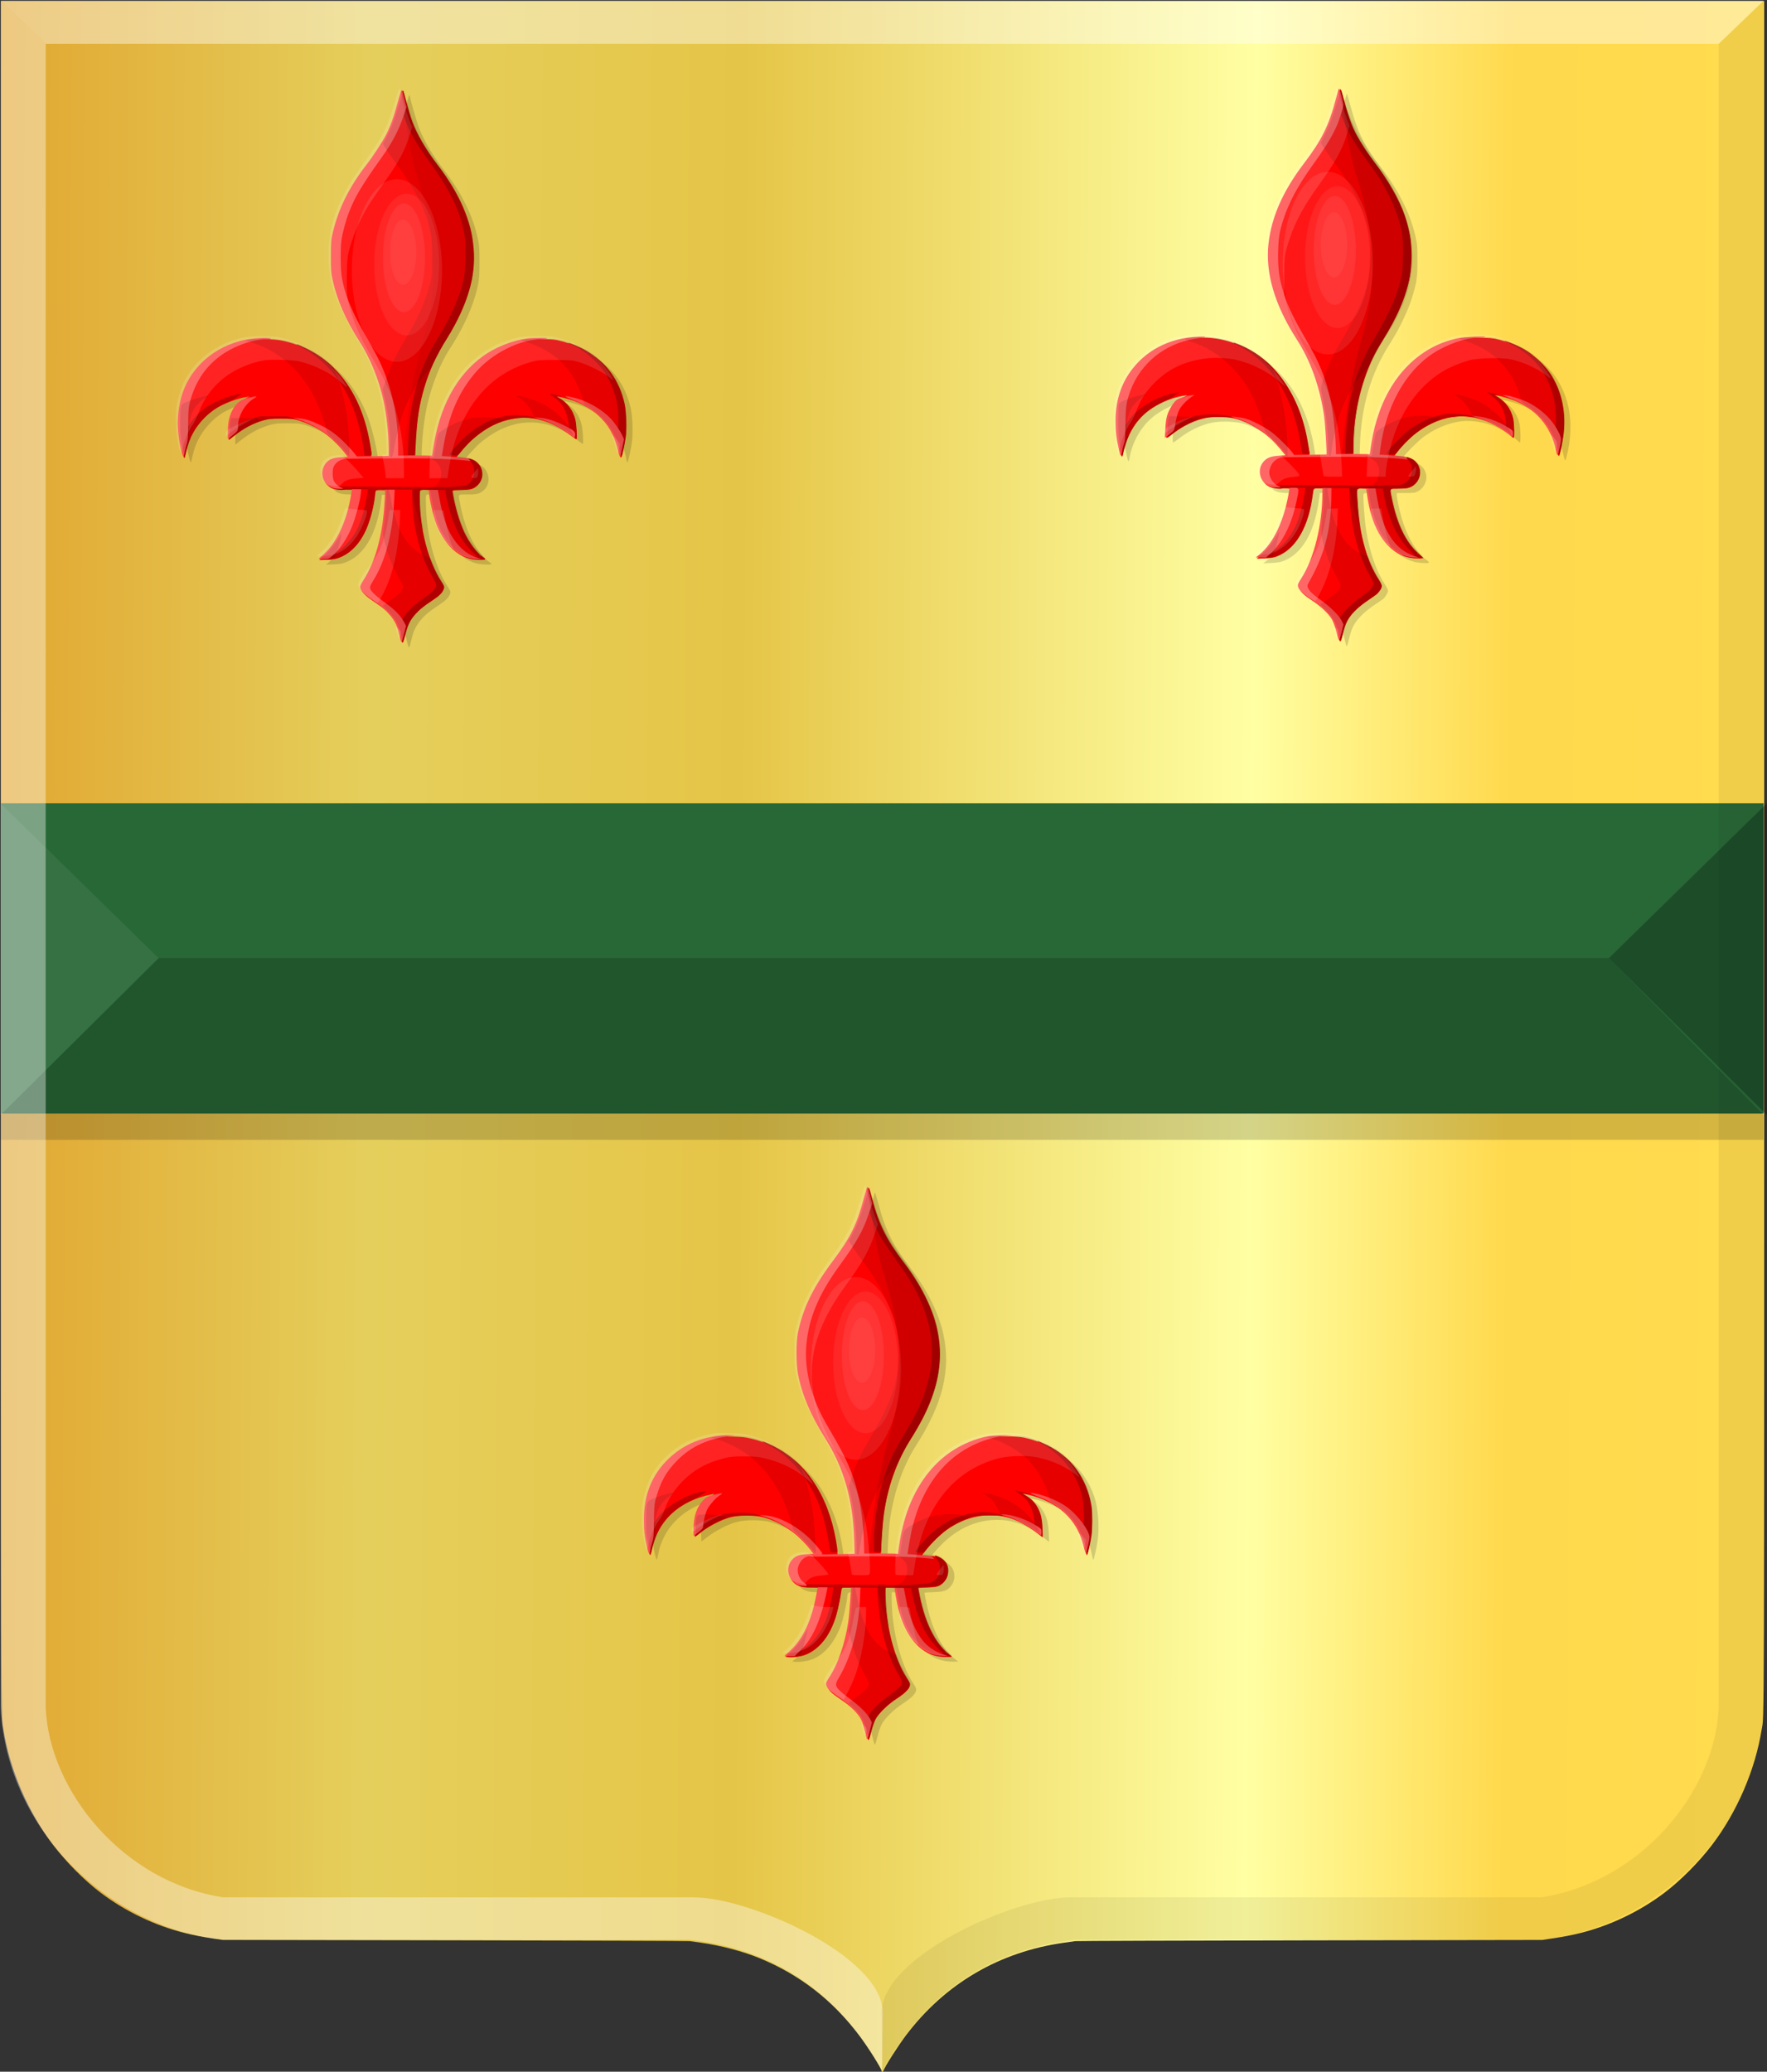 <?xml version="1.0" encoding="UTF-8" standalone="no"?>
<!-- Created with Inkscape (http://www.inkscape.org/) -->

<svg
   xmlns:dc="http://purl.org/dc/elements/1.1/"
   xmlns:cc="http://creativecommons.org/ns#"
   xmlns:rdf="http://www.w3.org/1999/02/22-rdf-syntax-ns#"
   xmlns:svg="http://www.w3.org/2000/svg"
   xmlns="http://www.w3.org/2000/svg"
   xmlns:xlink="http://www.w3.org/1999/xlink"
   xmlns:sodipodi="http://sodipodi.sourceforge.net/DTD/sodipodi-0.dtd"
   xmlns:inkscape="http://www.inkscape.org/namespaces/inkscape"
   width="357.197"
   height="418.719"
   id="svg4516"
   version="1.1"
   inkscape:version="0.48.4 r9939"
   sodipodi:docname="Tekening-2.svg">
  <rect width="100%" height="100%" fill="#333333" stroke="none"/>
  <defs
     id="defs4518">
    <linearGradient
       inkscape:collect="always"
       xlink:href="#linearGradient4070-9-0-5"
       id="linearGradient5734"
       gradientUnits="userSpaceOnUse"
       x1="309.286"
       y1="148.853"
       x2="320.714"
       y2="148.853"
       gradientTransform="translate(458.427,563.081)" />
    <linearGradient
       id="linearGradient4070-9-0-5">
      <stop
         style="stop-color:#a3a3a3;stop-opacity:1;"
         offset="0"
         id="stop4072-5-5-3" />
      <stop
         style="stop-color:#b0b0b0;stop-opacity:1;"
         offset="0.143"
         id="stop4074-5-2-2" />
      <stop
         id="stop4076-40-4-9"
         offset="0.321"
         style="stop-color:#d1d1d1;stop-opacity:1;" />
      <stop
         style="stop-color:#bdbdbd;stop-opacity:1;"
         offset="0.5"
         id="stop4078-3-2-7" />
      <stop
         id="stop4080-4-3-3"
         offset="0.75"
         style="stop-color:#e5e5e5;stop-opacity:1;" />
      <stop
         style="stop-color:#cccccc;stop-opacity:1;"
         offset="0.875"
         id="stop4082-1-8-7" />
      <stop
         id="stop4084-2-5-4"
         offset="1"
         style="stop-color:#cccccc;stop-opacity:1;" />
    </linearGradient>
    <linearGradient
       gradientUnits="userSpaceOnUse"
       y2="148.853"
       x2="320.714"
       y1="148.853"
       x1="309.286"
       id="linearGradient5702"
       xlink:href="#linearGradient4070-9-0-5"
       inkscape:collect="always" />
    <linearGradient
       id="linearGradient4053-4">
      <stop
         style="stop-color:#cc992d;stop-opacity:1;"
         offset="0"
         id="stop4055-9" />
      <stop
         style="stop-color:#e1a832;stop-opacity:1;"
         offset="0.143"
         id="stop4057-8" />
      <stop
         id="stop4059-2"
         offset="0.321"
         style="stop-color:#e5cf5c;stop-opacity:1;" />
      <stop
         style="stop-color:#e5c547;stop-opacity:1;"
         offset="0.5"
         id="stop4061-4" />
      <stop
         id="stop4063-5"
         offset="0.75"
         style="stop-color:#ffffa3;stop-opacity:1;" />
      <stop
         style="stop-color:#ffd94d;stop-opacity:1;"
         offset="0.875"
         id="stop4065-2" />
      <stop
         id="stop4067-9"
         offset="1"
         style="stop-color:#ffdb4e;stop-opacity:1;" />
    </linearGradient>
    <linearGradient
       gradientUnits="userSpaceOnUse"
       y2="148.257"
       x2="305.824"
       y1="148.257"
       x1="294.712"
       id="linearGradient5694"
       xlink:href="#linearGradient4053-4"
       inkscape:collect="always"
       gradientTransform="translate(458.427,563.081)" />
    <linearGradient
       inkscape:collect="always"
       xlink:href="#linearGradient4053-4"
       id="linearGradient5163"
       x1="160.139"
       y1="464.263"
       x2="480.367"
       y2="466.386"
       gradientUnits="userSpaceOnUse" />
  </defs>
  <sodipodi:namedview
     id="base"
     pagecolor="#ffffff"
     bordercolor="#666666"
     borderopacity="1.0"
     inkscape:pageopacity="0.0"
     inkscape:pageshadow="2"
     inkscape:zoom="0.49497475"
     inkscape:cx="29.847187"
     inkscape:cy="161.59088"
     inkscape:document-units="px"
     inkscape:current-layer="layer1"
     showgrid="false"
     fit-margin-top="0"
     fit-margin-left="0"
     fit-margin-right="0"
     fit-margin-bottom="0"
     inkscape:window-width="1600"
     inkscape:window-height="837"
     inkscape:window-x="-8"
     inkscape:window-y="-8"
     inkscape:window-maximized="1" />
  <g
     inkscape:label="Laag 1"
     inkscape:groupmode="layer"
     id="layer1"
     transform="translate(-264.219,-85.906)">
    <g
       transform="matrix(1.296,0,0,1.346,-1.712,-332.355)"
       id="layer1-2-9"
       inkscape:label="Laag 1">
      <path
         inkscape:connector-curvature="0"
         id="path15028-58-75-8"
         d="m 342.717,621.739 c 0,-0.342 -2.144,-3.625 -3.483,-5.333 -4.162,-5.309 -9.285,-9.136 -15.56,-11.624 -2.598,-1.03 -6.096,-1.918 -9.185,-2.331 -0.715,-0.096 -1.481,-0.201 -1.703,-0.233 -0.222,-0.033 -16.695,-0.086 -36.608,-0.118 l -36.204,-0.059 -1.299,-0.185 c -1.932,-0.275 -3.205,-0.508 -4.652,-0.854 -4.643,-1.108 -9.284,-3.247 -13.136,-6.053 -2.515,-1.832 -5.349,-4.576 -7.401,-7.168 -3.916,-4.944 -6.749,-11.271 -7.747,-17.305 -0.42,-2.538 -0.396,5.422 -0.398,-131.304 l 0,-128.268 137.513,0 137.513,0 0,128.268 c 0,136.726 0.022,128.766 -0.398,131.304 -0.999,6.034 -3.831,12.36 -7.747,17.305 -2.053,2.592 -4.886,5.336 -7.401,7.168 -3.856,2.809 -8.488,4.943 -13.136,6.053 -1.447,0.345 -2.72,0.579 -4.652,0.854 l -1.299,0.185 -36.204,0.059 c -19.912,0.033 -36.386,0.085 -36.607,0.118 -0.222,0.033 -0.988,0.138 -1.703,0.233 -10.128,1.355 -18.623,6.145 -24.746,13.955 -1.211,1.545 -3.255,4.64 -3.509,5.313 -0.071,0.187 -0.242,0.201 -0.242,0.02 z"
         style="fill:url(#linearGradient5163);fill-opacity:1" />
    </g>
    <rect
       style="fill:#286836;fill-opacity:1;fill-rule:evenodd;stroke:none"
       id="rect4174-6"
       width="356.38"
       height="62.707"
       x="264.359"
       y="248.267" />
    <path
       style="fill:#ffffff;fill-opacity:0.061;stroke:none"
       d="m 264.32,248.265 0,63.01 31.964,-31.717 z"
       id="path4192-5"
       inkscape:connector-curvature="0" />
    <path
       style="fill:#000000;fill-opacity:0.264;stroke:none"
       d="m 621.415,248.261 0,63.01 -31.964,-31.717 z"
       id="path4192-1-0"
       inkscape:connector-curvature="0" />
    <path
       style="fill:#000000;fill-opacity:0.17;stroke:none"
       d="m 264.32,311.275 31.964,-31.717 293.17,0 31.287,31.717 0,5.008 -356.421,0 z"
       id="path4214-2"
       inkscape:connector-curvature="0" />
    <path
       style="fill:#000000;fill-opacity:0.156"
       d="m 440.661,437.214 c -0.173,-0.731 -0.445,-1.658 -0.605,-2.062 -0.676,-1.703 -2.179,-3.28 -4.758,-4.992 -1.3,-0.863 -1.842,-1.319 -2.16,-1.818 -0.234,-0.366 -0.425,-0.783 -0.425,-0.925 0,-0.142 0.306,-0.728 0.68,-1.302 2.548,-3.911 4.319,-10.896 4.322,-17.042 l 0,-1.351 -1.02,0 c -1.153,0 -1.101,-0.058 -1.258,1.388 -0.139,1.275 -0.782,4.064 -1.212,5.253 -1.276,3.529 -3.384,6.015 -5.891,6.946 -0.942,0.35 -2.475,0.564 -3.376,0.471 l -0.62,-0.064 0.723,-0.567 c 2.605,-2.045 4.693,-6.314 5.73,-11.717 0.167,-0.868 0.303,-1.607 0.303,-1.643 0,-0.036 -0.679,-0.067 -1.508,-0.068 -1.658,-0.003 -2.437,-0.177 -3.241,-0.726 -1.083,-0.739 -1.573,-2.426 -1.069,-3.682 0.306,-0.764 0.563,-1.064 1.331,-1.556 0.512,-0.328 0.784,-0.384 2.096,-0.436 0.829,-0.033 1.508,-0.101 1.507,-0.152 0,-0.051 -0.369,-0.553 -0.819,-1.115 -2.681,-3.351 -5.88,-5.554 -9.478,-6.527 -1.772,-0.479 -5.107,-0.478 -6.841,0.002 -1.675,0.463 -4.193,1.751 -5.737,2.934 l -1.324,1.014 -0.048,-1.048 c -0.145,-3.209 0.981,-5.666 3.272,-7.138 0.804,-0.517 0.832,-0.552 0.368,-0.464 -6.713,1.265 -11.267,5.448 -12.363,11.353 -0.099,0.534 -0.222,0.971 -0.273,0.971 -0.124,0 -0.688,-2.425 -0.889,-3.824 -0.249,-1.732 -0.217,-4.814 0.064,-6.327 0.936,-5.022 3.577,-8.879 7.823,-11.425 1.764,-1.057 4.242,-1.908 6.697,-2.3 1.176,-0.188 4.481,-0.112 5.793,0.132 5.897,1.097 10.875,4.622 14.117,9.994 1.962,3.252 3.374,7.334 3.973,11.487 0.139,0.964 0.281,1.901 0.316,2.081 0.061,0.319 0.114,0.329 1.83,0.329 1.387,0 1.784,-0.044 1.847,-0.207 0.123,-0.318 -0.218,-6.079 -0.468,-7.892 -0.8,-5.821 -2.604,-10.843 -5.596,-15.58 -5.639,-8.929 -7.03,-16.22 -4.623,-24.231 1.012,-3.369 3.373,-7.686 6.19,-11.32 3.424,-4.417 4.977,-7.56 6.402,-12.963 0.313,-1.185 0.606,-2.154 0.653,-2.154 0.046,0 0.341,0.97 0.654,2.154 1.414,5.35 2.905,8.348 6.482,13.038 3.417,4.481 5.728,9.107 6.676,13.364 1.593,7.155 -0.099,14.106 -5.473,22.494 -2.648,4.133 -4.49,9.378 -5.314,15.131 -0.253,1.768 -0.601,7.613 -0.472,7.946 0.07,0.181 0.409,0.221 1.849,0.221 l 1.763,0 0.071,-0.475 c 0.039,-0.261 0.18,-1.198 0.313,-2.081 0.306,-2.031 0.959,-4.638 1.598,-6.386 3.033,-8.288 8.628,-13.387 16.493,-15.033 1.369,-0.287 5.328,-0.239 6.841,0.081 6.227,1.321 10.803,5.205 12.811,10.875 0.806,2.277 1.119,6.124 0.726,8.929 -0.204,1.453 -0.762,3.944 -0.885,3.944 -0.054,0 -0.178,-0.437 -0.278,-0.971 -0.665,-3.582 -2.776,-6.807 -5.784,-8.836 -1.703,-1.148 -4.422,-2.217 -6.444,-2.532 l -0.662,-0.103 0.883,0.535 c 1.168,0.708 1.343,0.872 2.011,1.89 0.836,1.275 1.161,2.462 1.26,4.603 l 0.084,1.817 -0.501,-0.403 c -3.86,-3.105 -7.071,-4.278 -11.023,-4.024 -3.607,0.231 -7.054,1.854 -9.984,4.702 -1.125,1.094 -2.811,3.091 -2.811,3.33 0,0.075 0.612,0.138 1.361,0.14 1.633,0.004 2.308,0.256 3.08,1.152 0.995,1.154 0.967,2.949 -0.063,4.115 -0.766,0.867 -1.326,1.055 -3.369,1.128 -1.04,0.037 -1.892,0.089 -1.892,0.114 0,0.025 0.137,0.756 0.304,1.624 1.081,5.599 3.191,9.777 6.021,11.92 l 0.515,0.39 -1.183,0.002 c -3.662,0.005 -6.483,-2.125 -8.335,-6.293 -0.651,-1.466 -1.33,-3.965 -1.583,-5.829 -0.282,-2.078 -0.157,-1.899 -1.332,-1.899 l -1.027,0 0,1.351 c 0,6.226 1.812,13.262 4.415,17.163 0.509,0.763 0.593,0.988 0.509,1.368 -0.153,0.691 -1.02,1.542 -2.634,2.585 -1.808,1.168 -3.677,2.988 -4.315,4.201 -0.256,0.488 -0.645,1.622 -0.864,2.52 -0.219,0.898 -0.447,1.632 -0.508,1.632 -0.06,0 -0.251,-0.598 -0.424,-1.328 z m -93.987,-220.93 c -0.081,-0.311 -0.259,-1.026 -0.395,-1.589 -0.306,-1.263 -0.897,-2.399 -1.802,-3.465 -0.918,-1.081 -1.52,-1.582 -3.467,-2.889 -1.604,-1.076 -2.344,-1.845 -2.488,-2.587 -0.04,-0.205 0.116,-0.573 0.429,-1.01 2.607,-3.64 4.4,-10.346 4.508,-16.853 l 0.033,-1.972 -1.03,0 -1.03,0 -0.167,1.26 c -0.878,6.632 -3.377,10.926 -7.22,12.408 -0.634,0.244 -1.247,0.343 -2.396,0.384 l -1.545,0.056 0.368,-0.306 c 2.358,-1.963 3.892,-4.362 5.069,-7.93 0.534,-1.618 1.257,-4.787 1.257,-5.509 l 0,-0.436 -1.729,-0.003 c -2.185,-0.004 -2.882,-0.274 -3.704,-1.436 -0.43,-0.609 -0.585,-2.189 -0.281,-2.88 0.593,-1.35 1.64,-1.953 3.592,-2.068 l 1.37,-0.081 -0.667,-0.861 c -1.423,-1.836 -3.425,-3.699 -5.109,-4.755 -1.117,-0.7 -2.868,-1.495 -4.16,-1.89 -1.188,-0.362 -1.515,-0.398 -3.73,-0.404 -2.089,-0.006 -2.587,0.039 -3.573,0.322 -2.125,0.608 -3.987,1.588 -5.931,3.123 l -1.087,0.858 0,-1.551 c 0,-2.571 0.643,-4.376 2.05,-5.756 0.451,-0.442 1.117,-0.955 1.481,-1.14 l 0.662,-0.337 -0.662,0.099 c -1.907,0.284 -4.989,1.483 -6.547,2.548 -2.15,1.469 -4.03,3.82 -4.981,6.229 -0.294,0.744 -0.441,1.284 -0.932,3.411 -0.128,0.553 -0.718,-1.87 -1.014,-4.163 -1.249,-9.665 4.22,-17.43 13.695,-19.444 1.616,-0.344 5.132,-0.346 6.88,-0.006 7.497,1.463 13.308,6.76 16.278,14.839 0.865,2.352 1.924,7.011 1.924,8.46 l 0,0.458 1.839,0 1.839,0 0,-2.008 c -0.011,-7.919 -2.069,-15.306 -5.997,-21.531 -2.876,-4.558 -4.609,-8.631 -5.431,-12.759 -0.399,-2.004 -0.354,-6.777 0.083,-8.764 1.08,-4.92 3.044,-8.925 6.881,-14.032 3.678,-4.896 4.927,-7.414 6.385,-12.874 0.348,-1.302 0.687,-2.333 0.755,-2.292 0.068,0.041 0.123,0.166 0.123,0.276 0,0.431 1.359,5.14 1.841,6.379 1.011,2.599 2.767,5.553 5.064,8.518 3.505,4.524 5.815,9.201 6.804,13.773 0.296,1.367 0.339,1.976 0.339,4.78 0,3.425 -0.108,4.258 -0.902,6.938 -0.991,3.346 -2.827,7.13 -5.244,10.809 -1.745,2.655 -3.546,7.208 -4.437,11.213 -0.656,2.949 -1.107,7.128 -1.11,10.295 l 0,1.278 1.809,0 1.809,0 0.344,-2.228 c 1.807,-11.695 8.22,-19.494 17.707,-21.532 1.502,-0.323 5.74,-0.362 7.09,-0.066 7.269,1.594 12.089,6.227 13.542,13.017 0.327,1.53 0.443,4.799 0.228,6.458 -0.194,1.5 -0.743,4.059 -0.914,4.26 -0.06,0.071 -0.153,-0.126 -0.206,-0.438 -0.881,-5.191 -4.19,-9.138 -9.229,-11.009 -0.951,-0.353 -2.991,-0.878 -3.408,-0.877 -0.268,7.2e-4 -0.256,0.028 0.095,0.209 1.756,0.91 3.055,2.628 3.485,4.61 0.221,1.015 0.389,3.798 0.23,3.798 -0.066,0 -0.622,-0.386 -1.236,-0.857 -6.403,-4.915 -13.401,-4.616 -19.717,0.841 -0.87,0.751 -3.245,3.438 -3.245,3.671 0,0.055 0.581,0.137 1.292,0.182 1.601,0.103 2.391,0.407 3.052,1.173 1.435,1.665 0.866,4.156 -1.139,4.987 -0.392,0.162 -1.05,0.227 -2.317,0.227 -2.059,0 -1.909,-0.202 -1.48,1.99 0.523,2.675 1.351,5.236 2.281,7.058 0.971,1.903 2.466,3.831 3.525,4.547 0.287,0.194 0.523,0.403 0.524,0.463 0,0.193 -2.116,0.117 -2.985,-0.108 -4.165,-1.077 -6.971,-5.341 -7.971,-12.113 -0.13,-0.877 -0.27,-1.649 -0.311,-1.716 -0.042,-0.067 -0.502,-0.122 -1.024,-0.122 -1.097,0 -1.012,-0.194 -0.962,2.191 0.128,6.181 1.798,12.434 4.382,16.413 0.591,0.91 0.637,1.045 0.495,1.448 -0.279,0.796 -0.874,1.396 -2.329,2.348 -1.835,1.201 -2.664,1.887 -3.575,2.956 -0.99,1.161 -1.518,2.26 -1.903,3.965 -0.177,0.784 -0.377,1.483 -0.443,1.554 -0.066,0.07 -0.187,-0.127 -0.268,-0.438 z m 189.713,0.137 c -0.037,-0.066 -0.219,-0.744 -0.404,-1.507 -0.529,-2.181 -1.027,-3.091 -2.487,-4.545 -0.761,-0.758 -1.849,-1.634 -2.735,-2.202 -1.594,-1.022 -2.303,-1.711 -2.562,-2.489 -0.155,-0.467 -0.125,-0.559 0.496,-1.498 2.139,-3.233 3.691,-8.271 4.186,-13.585 0.147,-1.576 0.229,-3.624 0.183,-4.565 l -0.023,-0.475 -1.004,0 -1.004,0 -0.243,1.716 c -0.902,6.355 -3.432,10.614 -7.148,12.031 -0.593,0.226 -1.279,0.335 -2.443,0.387 l -1.618,0.073 0.736,-0.58 c 2.645,-2.086 4.717,-6.139 5.735,-11.22 0.533,-2.658 0.668,-2.408 -1.3,-2.408 -2.34,0 -3.14,-0.33 -3.898,-1.607 -0.745,-1.254 -0.392,-3.134 0.749,-3.998 0.711,-0.538 1.222,-0.689 2.649,-0.782 0.708,-0.046 1.287,-0.116 1.287,-0.155 0,-0.161 -1.681,-2.122 -2.607,-3.042 -2.038,-2.024 -4.887,-3.736 -7.396,-4.446 -1.504,-0.425 -4.336,-0.541 -6.032,-0.246 -2.273,0.396 -4.943,1.65 -6.991,3.284 -0.529,0.422 -1.036,0.767 -1.127,0.767 -0.118,0 -0.138,-0.443 -0.07,-1.547 0.103,-1.676 0.378,-2.935 0.872,-3.99 0.391,-0.837 1.876,-2.329 2.756,-2.77 l 0.662,-0.332 -0.662,0.101 c -2.865,0.438 -5.971,1.869 -8.048,3.706 -2.174,1.924 -3.804,4.881 -4.324,7.846 -0.202,1.153 -0.283,1.059 -0.701,-0.824 -0.506,-2.28 -0.654,-3.864 -0.566,-6.062 0.087,-2.17 0.297,-3.387 0.906,-5.227 1.687,-5.103 6.171,-9.177 11.61,-10.546 4.469,-1.125 8.859,-0.702 12.989,1.253 7.119,3.37 11.767,10.539 13.224,20.4 l 0.264,1.789 1.813,0 1.813,0 0,-1.278 c 0,-2.88 -0.45,-7.134 -1.051,-9.969 -0.97,-4.575 -2.535,-8.337 -5.41,-13 -2.559,-4.151 -3.97,-7.459 -4.892,-11.466 -0.295,-1.285 -0.336,-1.855 -0.339,-4.747 0,-3.574 0.103,-4.362 0.971,-7.195 1.098,-3.584 3.406,-7.865 6.082,-11.282 2.302,-2.939 4.395,-6.491 5.295,-8.983 0.217,-0.603 0.72,-2.271 1.116,-3.708 0.396,-1.437 0.745,-2.637 0.775,-2.667 0.03,-0.03 0.398,1.209 0.818,2.753 1.393,5.126 2.797,7.911 6.242,12.387 3.478,4.519 5.774,9.134 6.828,13.727 0.351,1.53 0.387,1.968 0.391,4.823 0.01,3.351 -0.144,4.425 -1.014,7.312 -0.83,2.752 -2.612,6.492 -4.487,9.413 -3.924,6.114 -5.881,12.794 -6.13,20.924 l -0.091,2.958 1.861,0 1.861,0 0,-0.458 c 0,-0.684 0.555,-3.801 0.963,-5.405 1.592,-6.261 4.953,-11.497 9.408,-14.653 2.074,-1.47 5.017,-2.721 7.797,-3.317 0.544,-0.117 1.897,-0.187 3.531,-0.184 2.365,0.005 2.808,0.046 4.146,0.387 6.818,1.738 11.343,6.291 12.702,12.779 0.612,2.921 0.493,6.411 -0.328,9.662 -0.354,1.403 -0.357,1.401 -0.842,-0.637 -0.958,-4.024 -3.789,-7.406 -7.703,-9.202 -1.156,-0.53 -3.283,-1.19 -4.283,-1.329 l -0.602,-0.084 0.736,0.433 c 1.522,0.895 2.64,2.479 3.1,4.387 0.219,0.91 0.284,3.823 0.086,3.823 -0.068,0 -0.248,-0.136 -0.399,-0.302 -0.151,-0.166 -0.678,-0.587 -1.171,-0.936 -2.77,-1.963 -5.247,-2.885 -8.299,-3.09 -3.059,-0.205 -6.713,1.038 -9.72,3.307 -1.183,0.893 -3.305,3.035 -4.077,4.117 l -0.473,0.662 1.375,0.071 c 2.169,0.113 3.339,0.887 3.777,2.5 0.355,1.308 -0.374,2.897 -1.629,3.551 -0.589,0.307 -0.854,0.344 -2.464,0.344 l -1.804,0 0,0.422 c 0,0.515 0.463,2.786 0.854,4.186 1.141,4.087 3.095,7.447 5.233,8.996 0.732,0.531 0.509,0.634 -1.133,0.523 -5.062,-0.341 -8.454,-5.058 -9.478,-13.178 l -0.111,-0.876 -0.995,-0.043 c -0.827,-0.036 -1.011,-9.2e-4 -1.091,0.206 -0.15,0.388 0.216,5.337 0.544,7.363 0.71,4.376 2.024,8.16 3.768,10.847 0.354,0.545 0.643,1.144 0.643,1.331 0,0.351 -0.591,1.324 -1.012,1.665 -0.131,0.106 -0.801,0.562 -1.489,1.013 -2.39,1.567 -3.988,3.206 -4.715,4.838 -0.165,0.371 -0.463,1.328 -0.662,2.126 -0.373,1.499 -0.43,1.65 -0.545,1.448 z"
       id="path3885-8"
       inkscape:connector-curvature="0" />
    <path
       style="fill:#ff0000"
       d="m 439.334,436.284 c -0.173,-0.731 -0.445,-1.658 -0.605,-2.062 -0.676,-1.703 -2.179,-3.28 -4.758,-4.992 -1.3,-0.863 -1.842,-1.319 -2.16,-1.818 -0.234,-0.366 -0.425,-0.783 -0.425,-0.925 0,-0.142 0.306,-0.728 0.68,-1.302 2.548,-3.911 4.319,-10.896 4.322,-17.042 l 0,-1.351 -1.02,0 c -1.153,0 -1.101,-0.058 -1.258,1.388 -0.139,1.275 -0.782,4.064 -1.212,5.253 -1.276,3.529 -3.384,6.015 -5.891,6.946 -0.942,0.35 -2.475,0.564 -3.376,0.471 l -0.62,-0.064 0.723,-0.567 c 2.605,-2.045 4.693,-6.314 5.73,-11.717 0.167,-0.868 0.303,-1.607 0.303,-1.643 0,-0.036 -0.678,-0.067 -1.508,-0.068 -1.658,-0.003 -2.437,-0.177 -3.241,-0.726 -1.083,-0.739 -1.573,-2.426 -1.069,-3.682 0.306,-0.764 0.563,-1.064 1.331,-1.556 0.512,-0.328 0.784,-0.384 2.096,-0.436 0.829,-0.033 1.507,-0.101 1.507,-0.152 0,-0.051 -0.369,-0.553 -0.819,-1.115 -2.681,-3.351 -5.88,-5.554 -9.478,-6.527 -1.772,-0.479 -5.107,-0.478 -6.841,0.002 -1.675,0.463 -4.193,1.751 -5.737,2.934 l -1.324,1.014 -0.048,-1.048 c -0.145,-3.209 0.981,-5.666 3.272,-7.138 0.804,-0.517 0.832,-0.552 0.368,-0.464 -6.713,1.265 -11.267,5.448 -12.363,11.353 -0.099,0.534 -0.222,0.971 -0.273,0.971 -0.124,0 -0.688,-2.425 -0.889,-3.824 -0.249,-1.732 -0.217,-4.814 0.064,-6.327 0.936,-5.022 3.577,-8.879 7.823,-11.425 1.764,-1.057 4.242,-1.908 6.697,-2.3 1.176,-0.188 4.481,-0.112 5.793,0.132 5.897,1.097 10.875,4.622 14.117,9.994 1.962,3.252 3.374,7.334 3.973,11.487 0.139,0.964 0.281,1.901 0.316,2.081 0.061,0.319 0.114,0.329 1.83,0.329 1.387,0 1.784,-0.044 1.847,-0.207 0.123,-0.318 -0.218,-6.079 -0.468,-7.892 -0.8,-5.821 -2.604,-10.843 -5.596,-15.58 -5.639,-8.929 -7.03,-16.22 -4.623,-24.231 1.012,-3.369 3.373,-7.686 6.19,-11.32 3.424,-4.417 4.977,-7.56 6.402,-12.963 0.313,-1.185 0.606,-2.154 0.653,-2.154 0.047,0 0.341,0.97 0.654,2.154 1.414,5.35 2.905,8.348 6.482,13.038 3.417,4.481 5.728,9.107 6.676,13.364 1.593,7.155 -0.099,14.106 -5.473,22.494 -2.648,4.133 -4.49,9.378 -5.314,15.131 -0.253,1.768 -0.6,7.613 -0.472,7.946 0.07,0.181 0.409,0.221 1.849,0.221 l 1.763,0 0.071,-0.475 c 0.039,-0.261 0.18,-1.198 0.313,-2.081 0.306,-2.031 0.959,-4.638 1.598,-6.386 3.033,-8.288 8.628,-13.387 16.493,-15.033 1.369,-0.287 5.328,-0.239 6.841,0.081 6.227,1.321 10.803,5.205 12.811,10.875 0.806,2.277 1.119,6.124 0.726,8.929 -0.204,1.453 -0.762,3.944 -0.885,3.944 -0.054,0 -0.178,-0.437 -0.278,-0.971 -0.665,-3.582 -2.776,-6.807 -5.784,-8.836 -1.703,-1.148 -4.422,-2.217 -6.444,-2.532 l -0.662,-0.103 0.883,0.535 c 1.168,0.708 1.343,0.872 2.011,1.89 0.837,1.275 1.161,2.462 1.261,4.603 l 0.084,1.817 -0.501,-0.403 c -3.86,-3.105 -7.071,-4.278 -11.023,-4.024 -3.607,0.231 -7.053,1.854 -9.984,4.702 -1.125,1.094 -2.811,3.091 -2.811,3.33 0,0.075 0.612,0.138 1.361,0.14 1.633,0.004 2.308,0.256 3.08,1.152 0.995,1.154 0.967,2.949 -0.063,4.115 -0.766,0.867 -1.326,1.055 -3.369,1.128 -1.04,0.037 -1.892,0.089 -1.892,0.114 0,0.025 0.137,0.756 0.304,1.624 1.081,5.599 3.191,9.777 6.021,11.92 l 0.515,0.39 -1.183,0.002 c -3.662,0.005 -6.483,-2.125 -8.335,-6.293 -0.651,-1.466 -1.33,-3.965 -1.583,-5.829 -0.282,-2.078 -0.157,-1.899 -1.332,-1.899 l -1.027,0 0,1.351 c 0,6.226 1.812,13.262 4.415,17.163 0.509,0.763 0.593,0.988 0.509,1.368 -0.153,0.691 -1.02,1.542 -2.634,2.585 -1.808,1.168 -3.677,2.988 -4.315,4.201 -0.256,0.488 -0.645,1.622 -0.864,2.52 -0.219,0.898 -0.447,1.632 -0.508,1.632 -0.06,0 -0.251,-0.598 -0.424,-1.328 z m -93.987,-220.93 c -0.081,-0.311 -0.259,-1.026 -0.395,-1.589 -0.306,-1.263 -0.897,-2.399 -1.802,-3.465 -0.918,-1.081 -1.52,-1.582 -3.467,-2.889 -1.604,-1.076 -2.344,-1.845 -2.488,-2.587 -0.04,-0.205 0.116,-0.573 0.429,-1.01 2.607,-3.64 4.4,-10.346 4.508,-16.853 l 0.032,-1.972 -1.03,0 -1.03,0 -0.167,1.26 c -0.878,6.632 -3.377,10.926 -7.22,12.408 -0.633,0.244 -1.247,0.343 -2.396,0.384 l -1.545,0.056 0.368,-0.306 c 2.358,-1.963 3.892,-4.362 5.069,-7.93 0.534,-1.618 1.257,-4.787 1.257,-5.509 l 0,-0.436 -1.728,-0.004 c -2.185,-0.004 -2.882,-0.274 -3.704,-1.436 -0.43,-0.609 -0.585,-2.189 -0.281,-2.88 0.593,-1.35 1.64,-1.953 3.592,-2.068 l 1.37,-0.081 -0.667,-0.861 c -1.423,-1.836 -3.425,-3.699 -5.109,-4.755 -1.117,-0.701 -2.868,-1.496 -4.16,-1.89 -1.188,-0.362 -1.515,-0.398 -3.73,-0.404 -2.089,-0.006 -2.587,0.039 -3.573,0.322 -2.124,0.608 -3.987,1.588 -5.931,3.123 l -1.087,0.858 0,-1.551 c 0,-2.571 0.643,-4.376 2.05,-5.756 0.45,-0.442 1.117,-0.955 1.481,-1.14 l 0.662,-0.337 -0.662,0.099 c -1.907,0.284 -4.989,1.483 -6.547,2.548 -2.15,1.469 -4.03,3.82 -4.981,6.229 -0.294,0.744 -0.441,1.284 -0.932,3.411 -0.128,0.553 -0.718,-1.87 -1.014,-4.163 -1.249,-9.665 4.22,-17.43 13.695,-19.444 1.616,-0.344 5.133,-0.346 6.88,-0.006 7.497,1.463 13.308,6.76 16.278,14.839 0.865,2.352 1.924,7.011 1.924,8.46 l 0,0.459 1.839,0 1.839,0 0,-2.008 c -0.011,-7.919 -2.069,-15.306 -5.997,-21.531 -2.876,-4.558 -4.609,-8.631 -5.431,-12.759 -0.399,-2.004 -0.354,-6.777 0.083,-8.764 1.08,-4.92 3.044,-8.925 6.881,-14.032 3.678,-4.896 4.927,-7.414 6.385,-12.874 0.348,-1.302 0.687,-2.333 0.755,-2.292 0.067,0.041 0.122,0.166 0.122,0.276 0,0.431 1.359,5.14 1.841,6.379 1.011,2.599 2.767,5.553 5.064,8.518 3.505,4.524 5.815,9.201 6.804,13.773 0.296,1.367 0.339,1.976 0.339,4.78 0,3.425 -0.108,4.258 -0.902,6.938 -0.991,3.346 -2.827,7.13 -5.244,10.809 -1.745,2.655 -3.546,7.208 -4.437,11.213 -0.656,2.949 -1.106,7.128 -1.11,10.295 l 0,1.278 1.809,0 1.809,0 0.344,-2.228 c 1.807,-11.695 8.22,-19.494 17.707,-21.532 1.502,-0.323 5.74,-0.362 7.09,-0.066 7.269,1.594 12.089,6.227 13.542,13.017 0.327,1.53 0.443,4.799 0.228,6.458 -0.194,1.5 -0.743,4.06 -0.914,4.26 -0.06,0.071 -0.153,-0.126 -0.206,-0.438 -0.882,-5.191 -4.19,-9.138 -9.229,-11.009 -0.951,-0.353 -2.991,-0.878 -3.408,-0.877 -0.268,7.3e-4 -0.256,0.028 0.095,0.209 1.756,0.91 3.055,2.628 3.485,4.61 0.22,1.015 0.389,3.798 0.23,3.798 -0.066,0 -0.622,-0.386 -1.236,-0.857 -6.403,-4.915 -13.401,-4.616 -19.718,0.841 -0.87,0.751 -3.245,3.438 -3.245,3.671 0,0.055 0.581,0.137 1.292,0.182 1.601,0.103 2.391,0.407 3.052,1.173 1.435,1.665 0.866,4.156 -1.139,4.987 -0.392,0.162 -1.05,0.227 -2.317,0.227 -2.059,0 -1.909,-0.202 -1.48,1.99 0.523,2.675 1.351,5.236 2.28,7.058 0.971,1.903 2.466,3.831 3.525,4.547 0.287,0.194 0.523,0.403 0.524,0.463 0,0.193 -2.116,0.117 -2.985,-0.108 -4.165,-1.077 -6.971,-5.341 -7.971,-12.113 -0.13,-0.877 -0.27,-1.649 -0.311,-1.716 -0.042,-0.067 -0.502,-0.122 -1.024,-0.122 -1.097,0 -1.012,-0.194 -0.962,2.191 0.128,6.181 1.798,12.434 4.382,16.413 0.591,0.91 0.637,1.045 0.495,1.448 -0.279,0.796 -0.874,1.396 -2.329,2.348 -1.835,1.201 -2.664,1.887 -3.575,2.956 -0.99,1.161 -1.518,2.26 -1.903,3.965 -0.177,0.784 -0.377,1.483 -0.443,1.554 -0.066,0.07 -0.187,-0.127 -0.268,-0.438 z m 189.713,0.137 c -0.037,-0.066 -0.219,-0.744 -0.404,-1.507 -0.529,-2.181 -1.027,-3.091 -2.487,-4.545 -0.761,-0.758 -1.849,-1.634 -2.735,-2.202 -1.594,-1.022 -2.303,-1.711 -2.562,-2.489 -0.155,-0.467 -0.125,-0.559 0.496,-1.498 2.139,-3.233 3.691,-8.271 4.186,-13.585 0.147,-1.576 0.229,-3.624 0.183,-4.565 l -0.023,-0.475 -1.004,0 -1.004,0 -0.243,1.716 c -0.902,6.355 -3.432,10.614 -7.148,12.031 -0.593,0.226 -1.279,0.335 -2.443,0.387 l -1.618,0.073 0.736,-0.58 c 2.645,-2.086 4.717,-6.139 5.735,-11.22 0.533,-2.658 0.668,-2.408 -1.3,-2.408 -2.34,0 -3.14,-0.33 -3.898,-1.607 -0.745,-1.254 -0.392,-3.134 0.749,-3.998 0.711,-0.538 1.222,-0.689 2.649,-0.782 0.708,-0.046 1.287,-0.116 1.287,-0.155 0,-0.161 -1.681,-2.122 -2.607,-3.042 -2.038,-2.024 -4.887,-3.736 -7.396,-4.446 -1.504,-0.425 -4.336,-0.541 -6.032,-0.246 -2.273,0.396 -4.943,1.65 -6.991,3.284 -0.529,0.422 -1.036,0.767 -1.127,0.767 -0.118,0 -0.138,-0.443 -0.07,-1.547 0.103,-1.676 0.378,-2.935 0.872,-3.99 0.391,-0.837 1.876,-2.329 2.756,-2.77 l 0.662,-0.332 -0.662,0.101 c -2.865,0.438 -5.971,1.869 -8.048,3.706 -2.174,1.924 -3.804,4.881 -4.324,7.846 -0.202,1.153 -0.283,1.059 -0.701,-0.824 -0.506,-2.28 -0.654,-3.864 -0.566,-6.062 0.087,-2.17 0.297,-3.387 0.906,-5.227 1.687,-5.103 6.171,-9.177 11.61,-10.546 4.469,-1.125 8.859,-0.702 12.99,1.253 7.119,3.37 11.767,10.539 13.224,20.4 l 0.264,1.789 1.813,0 1.813,0 0,-1.278 c 0,-2.88 -0.45,-7.134 -1.051,-9.969 -0.97,-4.575 -2.535,-8.337 -5.41,-13 -2.559,-4.151 -3.97,-7.459 -4.892,-11.466 -0.295,-1.285 -0.336,-1.855 -0.339,-4.747 0,-3.574 0.103,-4.362 0.971,-7.195 1.098,-3.584 3.406,-7.865 6.082,-11.282 2.302,-2.939 4.395,-6.491 5.295,-8.983 0.218,-0.603 0.72,-2.271 1.116,-3.708 0.396,-1.437 0.745,-2.637 0.775,-2.667 0.03,-0.03 0.398,1.209 0.818,2.753 1.393,5.126 2.797,7.911 6.242,12.387 3.479,4.519 5.774,9.134 6.828,13.727 0.351,1.53 0.387,1.968 0.391,4.823 0.01,3.351 -0.144,4.425 -1.014,7.312 -0.83,2.752 -2.612,6.492 -4.487,9.413 -3.924,6.114 -5.881,12.794 -6.13,20.924 l -0.09,2.958 1.861,0 1.861,0 0,-0.458 c 0,-0.684 0.555,-3.801 0.963,-5.405 1.592,-6.261 4.953,-11.497 9.408,-14.653 2.075,-1.47 5.017,-2.721 7.797,-3.317 0.544,-0.117 1.897,-0.187 3.531,-0.184 2.365,0.005 2.808,0.046 4.146,0.387 6.818,1.738 11.343,6.291 12.702,12.779 0.612,2.921 0.493,6.411 -0.328,9.662 -0.354,1.403 -0.357,1.401 -0.842,-0.637 -0.958,-4.024 -3.789,-7.406 -7.703,-9.202 -1.156,-0.53 -3.283,-1.19 -4.283,-1.329 l -0.602,-0.084 0.736,0.433 c 1.522,0.895 2.64,2.479 3.1,4.387 0.219,0.91 0.284,3.823 0.086,3.823 -0.068,0 -0.248,-0.136 -0.399,-0.302 -0.151,-0.166 -0.678,-0.587 -1.171,-0.936 -2.77,-1.963 -5.247,-2.885 -8.299,-3.09 -3.059,-0.205 -6.713,1.038 -9.72,3.307 -1.183,0.893 -3.305,3.035 -4.077,4.117 l -0.473,0.662 1.375,0.071 c 2.169,0.113 3.339,0.887 3.776,2.5 0.355,1.308 -0.374,2.897 -1.629,3.551 -0.589,0.307 -0.854,0.344 -2.464,0.344 l -1.804,0 0,0.422 c 0,0.515 0.463,2.786 0.854,4.186 1.141,4.087 3.095,7.447 5.233,8.996 0.732,0.531 0.509,0.634 -1.133,0.523 -5.062,-0.341 -8.454,-5.058 -9.478,-13.178 l -0.111,-0.876 -0.995,-0.043 c -0.827,-0.036 -1.011,-9.2e-4 -1.091,0.206 -0.15,0.388 0.216,5.337 0.544,7.363 0.71,4.376 2.024,8.16 3.768,10.847 0.354,0.545 0.643,1.144 0.643,1.331 0,0.351 -0.591,1.324 -1.012,1.665 -0.131,0.106 -0.801,0.562 -1.489,1.013 -2.39,1.567 -3.988,3.206 -4.715,4.838 -0.165,0.371 -0.463,1.328 -0.662,2.126 -0.374,1.499 -0.43,1.65 -0.545,1.448 z"
       id="path3885-3-6"
       inkscape:connector-curvature="0" />
    <path
       style="fill:#c40000;fill-opacity:1"
       d="m 439.381,436.115 c -0.182,-0.783 -0.32,-1.579 -0.307,-1.768 0.013,-0.189 0.234,-0.78 0.49,-1.315 0.581,-1.212 2.374,-3.016 4.421,-4.449 1.542,-1.079 2.409,-1.929 2.554,-2.504 0.069,-0.271 -0.066,-0.641 -0.517,-1.428 -1.901,-3.311 -3.09,-6.736 -3.826,-11.02 -0.261,-1.523 -0.595,-5.41 -0.596,-6.949 l 0,-0.548 0.927,0 c 0.851,0 1.28,0.157 1.28,0.467 0,0.064 -0.132,0.117 -0.294,0.117 -0.271,0 -0.294,0.097 -0.294,1.253 0,6.167 1.731,13.067 4.26,16.981 0.654,1.013 0.752,1.254 0.665,1.644 -0.153,0.694 -1.018,1.544 -2.635,2.588 -1.816,1.173 -3.677,2.988 -4.321,4.212 -0.26,0.495 -0.644,1.627 -0.854,2.52 -0.21,0.892 -0.436,1.621 -0.502,1.621 -0.066,0 -0.269,-0.641 -0.451,-1.424 z m -15.773,-15.34 -0.56,-0.052 0.34,-0.265 c 0.187,-0.146 0.762,-0.373 1.278,-0.504 3.22,-0.819 5.819,-3.869 7.06,-8.285 0.358,-1.274 0.899,-3.99 0.9,-4.515 0,-0.203 0.103,-0.515 0.229,-0.694 0.196,-0.278 0.364,-0.325 1.177,-0.325 0.85,0 0.948,0.03 0.948,0.292 0,0.193 -0.098,0.292 -0.287,0.292 -0.211,0 -0.307,0.126 -0.36,0.475 -0.612,3.99 -1.202,6.131 -2.271,8.243 -1.857,3.668 -5.009,5.658 -8.453,5.338 z m 29.784,-0.263 c -1.412,-0.377 -1.36,-0.486 0.198,-0.409 1.362,0.068 1.449,0.056 1.177,-0.159 -0.838,-0.66 -2.093,-2.026 -2.732,-2.972 -1.54,-2.283 -2.508,-4.801 -3.365,-8.757 l -0.42,-1.936 0.316,-0.063 c 0.174,-0.035 1.011,-0.101 1.86,-0.148 1.179,-0.065 1.701,-0.162 2.206,-0.411 1.695,-0.836 2.16,-3.133 0.952,-4.705 -0.554,-0.721 -0.455,-0.803 0.446,-0.373 1.427,0.681 2.066,1.857 1.826,3.362 -0.155,0.972 -0.726,1.805 -1.577,2.3 -0.589,0.343 -0.84,0.387 -2.551,0.448 l -1.897,0.068 0.09,0.528 c 1.049,6.144 3.183,10.634 6.168,12.982 l 0.588,0.463 -1.25,-0.005 c -0.688,-0.003 -1.604,-0.099 -2.037,-0.215 z m -27.308,-14.026 c -0.99,-0.36 -0.856,-0.427 0.702,-0.351 0.826,0.04 1.485,0.122 1.464,0.183 -0.02,0.06 -0.037,0.175 -0.037,0.256 0,0.217 -1.457,0.157 -2.13,-0.087 z m -30.434,-6.34 c -0.236,-0.621 -0.683,-2.673 -0.683,-3.138 0,-1.005 1.201,-3.209 2.688,-4.932 1.852,-2.147 5.854,-4.31 8.716,-4.713 l 0.732,-0.103 -0.883,0.654 c -0.485,0.36 -1.313,0.84 -1.839,1.069 -4.543,1.97 -7.382,5.404 -8.385,10.141 -0.145,0.683 -0.3,1.143 -0.346,1.022 z m 87.891,-1.498 c -0.195,-0.823 -0.349,-1.727 -0.343,-2.008 0.01,-0.281 0.058,-1.542 0.116,-2.802 0.154,-3.369 -0.176,-5.669 -1.151,-8.007 -1.444,-3.465 -3.958,-6.247 -7.316,-8.095 -1.555,-0.856 -1.013,-0.737 0.977,0.214 4.907,2.345 8.099,6.725 9.043,12.405 0.198,1.19 0.191,4.616 -0.012,5.943 -0.214,1.403 -0.769,3.847 -0.873,3.846 -0.048,0 -0.246,-0.674 -0.441,-1.497 z m -51.432,0.877 c -0.037,-0.1 -0.234,-1.169 -0.439,-2.374 -0.84,-4.961 -2.236,-8.735 -4.468,-12.075 -2.227,-3.334 -4.513,-5.431 -7.869,-7.22 -1.615,-0.861 -1.179,-0.813 0.728,0.08 6.942,3.251 11.536,10.007 13.166,19.361 0.154,0.884 0.281,1.788 0.281,2.008 0,0.379 -0.037,0.402 -0.666,0.402 -0.399,0 -0.694,-0.073 -0.734,-0.183 z m 8.854,0.085 c -0.146,-0.145 -0.118,-2.763 0.054,-5.088 0.36,-4.853 1.451,-9.436 3.235,-13.584 0.658,-1.53 1.365,-2.841 3.111,-5.77 0.695,-1.165 1.569,-2.725 1.942,-3.466 3.849,-7.638 4.329,-14.675 1.482,-21.759 -1.321,-3.288 -2.544,-5.395 -5.578,-9.611 -2.336,-3.246 -3.443,-5.047 -4.317,-7.021 -0.579,-1.306 -1.605,-4.243 -1.681,-4.811 -0.047,-0.353 0.495,-2.556 0.63,-2.556 0.052,0 0.348,0.97 0.656,2.154 1.379,5.29 2.9,8.353 6.473,13.038 3.391,4.445 5.787,9.225 6.669,13.304 0.632,2.92 0.749,5.354 0.389,8.082 -0.596,4.513 -2.367,8.957 -5.632,14.131 -2.958,4.687 -4.774,9.799 -5.544,15.604 -0.184,1.386 -0.508,5.856 -0.516,7.121 0,0.29 -0.077,0.329 -0.64,0.329 -0.351,0 -0.682,-0.044 -0.736,-0.097 z m 8.287,-0.099 c 0,-0.232 1.496,-1.995 2.734,-3.222 4.193,-4.156 10.053,-5.761 15.066,-4.127 l 0.662,0.216 -0.736,-0.096 c -0.405,-0.053 -1.696,-0.093 -2.869,-0.09 -1.784,0.005 -2.336,0.062 -3.37,0.351 -1.5,0.418 -3.901,1.607 -5.179,2.563 -1.211,0.906 -3.064,2.693 -3.903,3.763 l -0.658,0.84 -0.874,0 c -0.635,0 -0.874,-0.054 -0.874,-0.197 z m -44.574,-3.867 0,-0.868 0.939,-0.608 c 1.173,-0.758 2.986,-1.647 4.173,-2.044 1.897,-0.635 5.869,-0.646 7.765,-0.023 l 0.877,0.288 -0.736,-0.102 c -0.405,-0.056 -1.629,-0.097 -2.721,-0.09 -1.576,0.01 -2.229,0.08 -3.16,0.337 -2.027,0.561 -4.251,1.722 -5.997,3.13 -1.188,0.958 -1.141,0.959 -1.141,-0.021 z m 69.481,0.226 c -0.763,-0.616 -0.765,-0.619 -0.777,-1.494 -0.044,-3.004 -1.095,-5.276 -3.01,-6.505 -0.533,-0.343 -0.943,-0.65 -0.909,-0.683 0.089,-0.088 2.578,0.517 2.864,0.696 0.21,0.132 0.203,0.143 -0.051,0.08 -0.162,-0.04 -0.559,-0.115 -0.883,-0.166 l -0.589,-0.094 0.473,0.269 c 1.141,0.65 1.852,1.277 2.401,2.119 0.854,1.312 1.181,2.491 1.279,4.613 0.046,0.984 0.056,1.788 0.025,1.786 -0.032,-0.002 -0.402,-0.281 -0.823,-0.621 z m -128.619,-180.083 c 0,-0.044 -0.166,-0.745 -0.368,-1.557 l -0.368,-1.477 0.301,-0.757 c 0.694,-1.747 2.241,-3.432 4.67,-5.083 1.458,-0.991 2.47,-1.981 2.616,-2.555 0.072,-0.283 -0.129,-0.764 -0.872,-2.09 -2.481,-4.431 -3.853,-9.855 -3.955,-15.639 -0.03,-1.719 0,-2.112 0.184,-2.235 0.287,-0.194 1.635,-0.051 1.789,0.19 0.19,0.297 0.145,0.406 -0.171,0.406 -0.278,0 -0.294,0.097 -0.293,1.716 0.01,6.07 1.729,12.681 4.364,16.739 0.61,0.939 0.639,1.032 0.483,1.501 -0.256,0.769 -0.824,1.34 -2.272,2.284 -1.7,1.108 -2.609,1.854 -3.566,2.928 -0.96,1.076 -1.44,2.073 -1.906,3.958 -0.2,0.811 -0.425,1.537 -0.5,1.614 -0.075,0.076 -0.136,0.103 -0.136,0.058 z m 189.586,-0.361 c -0.243,-0.39 -0.701,-2.815 -0.618,-3.269 0.293,-1.599 2.108,-3.675 4.961,-5.677 1.251,-0.878 1.831,-1.385 2.096,-1.834 0.202,-0.342 0.367,-0.717 0.367,-0.834 0,-0.117 -0.342,-0.801 -0.759,-1.521 -1.851,-3.189 -3.092,-7.032 -3.726,-11.533 -0.262,-1.862 -0.57,-6.152 -0.462,-6.432 0.062,-0.16 0.345,-0.214 1.117,-0.214 0.936,0 1.034,0.028 1.034,0.292 0,0.195 -0.098,0.292 -0.294,0.292 -0.354,0 -0.367,0.319 -0.141,3.506 0.428,6.046 1.909,11.256 4.206,14.794 0.354,0.545 0.643,1.131 0.643,1.302 0,0.735 -0.704,1.529 -2.313,2.61 -3.622,2.432 -4.829,3.945 -5.506,6.902 -0.327,1.426 -0.476,1.825 -0.605,1.617 z m -205.621,-16.415 -0.662,-0.073 0.515,-0.31 c 0.283,-0.171 0.801,-0.353 1.151,-0.405 1.129,-0.169 2.363,-0.913 3.63,-2.189 1.7,-1.713 2.748,-3.649 3.527,-6.517 0.304,-1.119 0.96,-4.537 0.96,-5.003 0,-0.06 0.463,-0.11 1.03,-0.11 0.932,0 1.03,0.028 1.03,0.292 0,0.188 -0.098,0.292 -0.275,0.292 -0.234,0 -0.29,0.158 -0.378,1.059 -0.219,2.259 -1.048,5.348 -1.935,7.209 -1.62,3.399 -4.034,5.388 -6.936,5.716 -0.547,0.062 -1.292,0.079 -1.657,0.039 z m 29.739,-0.229 c -1.29,-0.345 -1.253,-0.431 0.163,-0.376 l 1.342,0.052 -1.095,-1.08 c -1.836,-1.811 -3.102,-3.954 -4.117,-6.967 -0.781,-2.32 -1.544,-5.907 -1.281,-6.022 0.02,-0.009 0.901,-0.061 1.958,-0.116 2.203,-0.115 2.648,-0.287 3.366,-1.302 0.857,-1.21 0.642,-3.028 -0.482,-4.083 l -0.392,-0.368 0.512,0.098 c 0.282,0.054 0.761,0.261 1.065,0.461 1.711,1.124 1.937,3.547 0.459,4.909 -0.809,0.745 -1.322,0.898 -3.259,0.973 l -1.812,0.07 0.095,0.601 c 0.408,2.589 1.351,5.794 2.304,7.831 0.976,2.085 2.543,4.185 3.715,4.978 0.288,0.194 0.523,0.403 0.524,0.463 0,0.188 -2.24,0.101 -3.066,-0.12 z m 159.512,-0.348 c 0.143,-0.157 0.633,-0.362 1.089,-0.455 2.715,-0.557 5.113,-2.879 6.52,-6.312 0.645,-1.574 1.112,-3.318 1.495,-5.582 l 0.345,-2.045 1.014,0 c 0.863,0 1.021,0.039 1.065,0.266 0.033,0.17 -0.056,0.294 -0.247,0.343 -0.239,0.062 -0.318,0.242 -0.396,0.903 -0.834,7.065 -3.654,11.71 -7.854,12.935 -0.455,0.133 -1.336,0.233 -2.046,0.233 -1.227,0 -1.242,-0.005 -0.987,-0.285 z m 29.966,0.056 c -1.356,-0.362 -1.328,-0.472 0.1,-0.391 0.742,0.042 1.349,0.041 1.349,-0.003 0,-0.044 -0.469,-0.529 -1.043,-1.079 -2.34,-2.243 -4.116,-5.962 -5.055,-10.585 -0.553,-2.722 -0.707,-2.465 1.472,-2.465 1.408,0 1.958,-0.056 2.317,-0.236 1.901,-0.954 2.397,-3.284 1.036,-4.863 -0.552,-0.64 -0.52,-0.692 0.258,-0.426 2.448,0.838 2.895,4.093 0.766,5.577 -0.712,0.496 -1.511,0.657 -3.318,0.67 -1.516,0.01 -1.457,-0.111 -1.003,2.074 1.06,5.103 2.762,8.637 5.263,10.925 l 1.128,1.032 -1.241,-0.01 c -0.683,-0.006 -1.595,-0.104 -2.028,-0.22 z m -216.79,-13.739 c -1.247,-0.381 -1.119,-0.492 0.569,-0.492 1.559,0 1.583,0.006 1.537,0.329 -0.04,0.28 -0.145,0.333 -0.709,0.358 -0.364,0.016 -0.993,-0.071 -1.398,-0.195 z m 189.653,-0.263 c -1.248,-0.333 -1.186,-0.522 0.173,-0.522 1.263,0 1.785,0.151 1.785,0.516 0,0.271 -0.953,0.274 -1.958,0.006 z m -220.447,-7.281 c -0.422,-1.754 -0.407,-2.258 0.102,-3.374 1.058,-2.316 3.265,-4.835 5.245,-5.986 1.882,-1.094 5.165,-2.295 6.228,-2.279 l 0.388,0.006 -0.441,0.234 c -0.243,0.129 -0.673,0.413 -0.956,0.633 -0.283,0.219 -0.936,0.567 -1.45,0.772 -1.64,0.655 -3.249,1.717 -4.582,3.024 -1.974,1.936 -3.211,4.189 -3.821,6.959 -0.151,0.685 -0.3,1.272 -0.332,1.303 -0.032,0.031 -0.203,-0.55 -0.382,-1.291 z m 88.19,-0.525 c -0.37,-1.536 -0.398,-1.815 -0.256,-2.578 0.204,-1.098 0.205,-4.541 0,-5.996 -0.319,-2.274 -1.343,-5.02 -2.54,-6.81 -1.609,-2.405 -4.465,-4.806 -6.842,-5.75 -0.342,-0.136 -0.594,-0.275 -0.559,-0.31 0.119,-0.118 2.374,0.824 3.397,1.418 4.287,2.492 6.906,6.094 7.965,10.951 0.32,1.467 0.441,5.043 0.223,6.592 -0.202,1.437 -0.74,3.952 -0.878,4.101 -0.053,0.057 -0.283,-0.671 -0.511,-1.619 z m 101.665,1.368 c -0.209,-0.664 -0.697,-2.894 -0.697,-3.188 0,-0.564 1.436,-3.206 2.405,-4.42 1.934,-2.425 5.516,-4.455 8.997,-5.099 0.727,-0.134 0.948,-0.141 0.753,-0.022 -0.152,0.092 -0.587,0.406 -0.965,0.697 -0.378,0.291 -0.849,0.578 -1.047,0.639 -0.723,0.221 -2.736,1.285 -3.595,1.9 -2.973,2.127 -4.699,4.949 -5.63,9.201 -0.1,0.458 -0.148,0.521 -0.22,0.292 z m 88.226,-0.311 c -0.051,-0.23 -0.231,-0.945 -0.399,-1.587 -0.357,-1.365 -0.354,-1.284 -0.144,-3.36 0.198,-1.96 0.023,-4.884 -0.396,-6.584 -1.197,-4.871 -4.018,-8.408 -8.514,-10.677 -0.848,-0.428 -1.511,-0.778 -1.472,-0.778 0.219,0 1.813,0.616 2.765,1.069 1.782,0.848 2.921,1.665 4.501,3.23 1.536,1.52 2.248,2.491 3.119,4.246 1.518,3.059 2.083,6.839 1.584,10.59 -0.211,1.586 -0.737,4.057 -0.898,4.217 -0.03,0.03 -0.096,-0.135 -0.147,-0.365 z m -241.401,-0.455 c -0.548,-4.215 -1.725,-8.298 -3.276,-11.363 -2.202,-4.35 -5.361,-7.665 -9.312,-9.771 -1.859,-0.991 -1.063,-0.802 1.043,0.248 2.163,1.078 3.745,2.204 5.371,3.824 3.856,3.84 6.29,8.932 7.415,15.509 0.41,2.397 0.438,2.248 -0.424,2.248 l -0.727,0 -0.09,-0.694 z m 8.945,-2.264 c 0.242,-7.9 2.147,-14.627 5.812,-20.526 2.72,-4.376 4.596,-8.607 5.393,-12.157 0.371,-1.653 0.477,-7.099 0.172,-8.836 -0.872,-4.966 -2.914,-9.169 -7.512,-15.464 -2.619,-3.585 -4.042,-6.26 -5.078,-9.548 l -0.609,-1.934 0.323,-1.17 c 0.178,-0.644 0.362,-1.17 0.41,-1.17 0.048,2.9e-4 0.376,1.101 0.729,2.447 0.353,1.345 0.872,3.071 1.154,3.834 0.961,2.605 2.838,5.804 5.185,8.837 2.116,2.734 3.985,5.852 5.121,8.545 1.248,2.957 1.839,5.292 2.113,8.339 0.487,5.428 -1.285,11.401 -5.326,17.953 -2.329,3.776 -3.635,6.612 -4.677,10.152 -0.971,3.299 -1.422,6.136 -1.665,10.48 l -0.178,3.177 -0.728,0 -0.728,0 0.091,-2.958 z m 8.596,2.857 c -0.35,-0.091 -0.329,-0.172 0.222,-0.857 3.144,-3.909 6.94,-6.366 10.925,-7.074 1.311,-0.233 3.914,-0.131 5.34,0.208 0.592,0.141 1.046,0.287 1.008,0.325 -0.038,0.038 -0.533,0.005 -1.101,-0.073 -2.362,-0.325 -5.413,0.236 -7.869,1.447 -2.273,1.12 -4.913,3.302 -6.495,5.366 -0.54,0.704 -0.625,0.758 -1.177,0.742 -0.327,-0.009 -0.711,-0.047 -0.853,-0.084 z m 172.087,-0.374 c -0.033,-0.1 -0.168,-0.906 -0.299,-1.789 -0.707,-4.754 -2.387,-9.391 -4.606,-12.708 -2.159,-3.228 -4.636,-5.467 -8.045,-7.273 -1.365,-0.723 -1.25,-0.779 0.294,-0.144 7.136,2.934 12.237,10.227 13.82,19.759 0.127,0.763 0.266,1.601 0.31,1.862 l 0.079,0.475 -0.747,0 c -0.467,0 -0.769,-0.068 -0.807,-0.183 z m 8.805,-2.337 c 0.351,-8.758 1.914,-14.301 5.947,-21.096 3.166,-5.334 4.904,-9.494 5.47,-13.089 0.086,-0.545 0.156,-2.399 0.155,-4.12 0,-2.572 -0.052,-3.364 -0.292,-4.453 -0.473,-2.153 -1.417,-4.75 -2.576,-7.088 -1.199,-2.42 -2.285,-4.13 -4.776,-7.52 -2.736,-3.724 -4.118,-6.343 -5.179,-9.815 l -0.477,-1.56 0.273,-1.186 c 0.15,-0.652 0.324,-1.217 0.387,-1.256 0.063,-0.039 0.19,0.211 0.281,0.555 1.308,4.905 1.926,6.683 3.034,8.732 0.863,1.596 2.284,3.756 3.644,5.538 2.634,3.454 4.912,7.442 5.971,10.456 1.676,4.77 1.911,9.545 0.704,14.306 -0.848,3.345 -2.423,6.823 -4.9,10.815 -1.631,2.63 -2.244,3.818 -3.166,6.137 -1.882,4.732 -2.928,10.209 -2.936,15.374 l 0,1.789 -0.832,0 -0.832,0 0.101,-2.52 z m 8.329,2.358 c 0,-0.589 3.56,-4.17 5.265,-5.295 1.511,-0.998 3.639,-1.954 5.286,-2.375 1.27,-0.325 1.662,-0.361 3.351,-0.307 1.668,0.053 4.045,0.447 3.852,0.639 -0.031,0.031 -0.524,-0.009 -1.095,-0.09 -1.3,-0.183 -3.826,0.034 -5.237,0.45 -3.212,0.947 -6.553,3.264 -8.877,6.155 l -0.792,0.986 -0.876,0 c -0.543,0 -0.876,-0.061 -0.876,-0.162 z m -234.052,-3.612 0,-0.878 0.993,-0.651 c 1.259,-0.826 2.444,-1.412 3.935,-1.945 1.151,-0.411 1.241,-0.421 4.119,-0.416 2.664,0.005 3.019,0.035 3.751,0.322 l 0.809,0.317 -0.662,-0.103 c -0.364,-0.056 -1.589,-0.095 -2.721,-0.085 -1.77,0.015 -2.243,0.072 -3.362,0.405 -2.097,0.624 -3.881,1.582 -5.943,3.192 l -0.919,0.718 0,-0.878 z m 69.399,0.16 c -0.683,-0.528 -0.699,-0.559 -0.702,-1.348 -0.011,-2.948 -1.129,-5.332 -3.092,-6.595 -0.402,-0.258 -0.73,-0.519 -0.73,-0.578 0,-0.113 1.57,0.208 2.207,0.452 0.29,0.111 0.229,0.124 -0.294,0.06 l -0.662,-0.081 0.736,0.43 c 1.512,0.885 2.617,2.371 3.114,4.189 0.244,0.891 0.443,4.019 0.255,4.014 -0.073,-0.002 -0.447,-0.246 -0.832,-0.543 z m 120.169,0.062 c -0.047,-0.175 -0.087,-0.549 -0.088,-0.831 0,-0.466 0.081,-0.568 0.917,-1.128 1.312,-0.878 3.597,-1.897 5.007,-2.233 2.072,-0.493 5.919,-0.349 7.461,0.28 0.29,0.118 0.229,0.128 -0.294,0.046 -0.364,-0.057 -1.589,-0.099 -2.721,-0.092 -1.648,0.009 -2.291,0.076 -3.221,0.334 -2.078,0.577 -4.233,1.723 -6.143,3.27 -0.789,0.639 -0.836,0.657 -0.917,0.355 z m 69.325,-0.434 -0.683,-0.615 -0.083,-1.461 c -0.132,-2.337 -0.799,-3.862 -2.271,-5.198 -0.456,-0.413 -0.98,-0.82 -1.165,-0.904 -0.185,-0.084 -0.337,-0.2 -0.337,-0.257 0,-0.121 1.659,0.204 2.207,0.432 0.313,0.13 0.28,0.14 -0.221,0.065 l -0.588,-0.088 0.888,0.578 c 1.523,0.991 2.502,2.398 2.942,4.225 0.215,0.895 0.297,3.854 0.106,3.844 -0.06,-0.003 -0.418,-0.282 -0.793,-0.621 z"
       id="path3918-0"
       inkscape:connector-curvature="0" />
    <path
       style="fill:#ff4f4f;fill-opacity:1"
       d="m 439.442,437.387 c 0,-0.263 -0.762,-3.073 -0.965,-3.559 -0.683,-1.635 -2.26,-3.24 -4.919,-5.007 -1.59,-1.056 -2.354,-1.906 -2.354,-2.617 0,-0.186 0.257,-0.715 0.572,-1.176 1.759,-2.578 3.246,-6.868 3.911,-11.282 0.127,-0.844 0.31,-2.799 0.406,-4.345 l 0.175,-2.812 0.948,0 0.948,0 -0.094,2.374 c -0.245,6.179 -1.788,11.897 -4.366,16.177 -0.266,0.442 -0.485,0.98 -0.487,1.196 -0.01,0.636 0.698,1.372 2.749,2.881 2.075,1.526 3.59,3.033 4.15,4.127 l 0.349,0.682 -0.384,1.582 c -0.211,0.87 -0.441,1.645 -0.511,1.721 -0.07,0.076 -0.128,0.103 -0.128,0.058 z m -15.486,-17.87 c 2.56,-2.361 4.282,-6.005 5.248,-11.102 l 0.332,-1.753 0.989,-0.043 0.989,-0.043 -0.096,0.555 c -0.514,2.956 -1.573,6.405 -2.576,8.386 -0.897,1.773 -1.66,2.837 -2.893,4.037 l -1.089,1.059 -1.045,0 -1.045,0 1.187,-1.094 z m 29.682,0.945 c -4.004,-0.798 -6.893,-4.577 -8.081,-10.572 -0.193,-0.972 -0.392,-2.116 -0.444,-2.542 l -0.093,-0.774 0.925,0.044 0.925,0.044 0.174,0.803 c 0.096,0.442 0.285,1.428 0.421,2.191 0.53,2.968 1.818,6.029 3.301,7.845 0.989,1.21 2.395,2.184 3.88,2.689 l 1.198,0.407 -0.809,-0.009 c -0.445,-0.005 -1.074,-0.062 -1.397,-0.126 z m -27.989,-14.214 c -2.085,-0.751 -2.782,-3.425 -1.324,-5.075 0.684,-0.774 1.327,-1.024 2.908,-1.13 l 1.478,-0.1 -0.934,-1.169 c -2.438,-3.05 -5.762,-5.384 -9.064,-6.363 l -0.97,-0.288 1.118,0.071 c 2.813,0.18 6.463,2.106 9.255,4.886 1.127,1.122 2.352,2.624 2.352,2.884 0,0.078 -0.69,0.208 -1.533,0.288 -1.279,0.122 -1.634,0.213 -2.144,0.548 -0.664,0.437 -1.32,1.59 -1.323,2.327 -0.01,1.289 0.699,2.466 1.797,3.006 l 0.628,0.309 -0.883,-0.011 c -0.485,-0.006 -1.099,-0.089 -1.362,-0.184 z m 10.541,-6.192 0.793,-0.057 -0.087,-2.95 c -0.237,-8.027 -2.114,-14.528 -5.943,-20.588 -2.89,-4.573 -4.637,-8.723 -5.431,-12.896 -0.378,-1.988 -0.38,-6.445 -0.01,-8.246 1.076,-5.149 3.045,-9.185 7.143,-14.648 3.526,-4.699 4.801,-7.312 6.27,-12.848 0.314,-1.184 0.614,-2.105 0.666,-2.045 0.052,0.06 0.286,0.85 0.519,1.757 l 0.424,1.649 -0.704,2.076 c -1.167,3.441 -2.428,5.67 -5.914,10.462 -4.195,5.765 -6.207,10.58 -6.694,16.018 -0.403,4.499 0.71,9.524 3.196,14.438 0.288,0.569 1.221,2.217 2.075,3.664 2.68,4.543 4.007,7.555 4.97,11.285 0.872,3.378 1.333,7.036 1.423,11.282 l 0.035,1.68 -1.765,0.012 c -0.971,0.006 -1.408,-0.014 -0.972,-0.045 z m 8.793,-0.002 0.76,-0.053 0.097,-0.76 c 0.843,-6.576 2.85,-11.729 6.158,-15.813 2.96,-3.654 6.946,-6.122 11.57,-7.165 0.548,-0.123 1.993,-0.24 3.384,-0.273 2.304,-0.054 2.346,-0.051 0.831,0.075 -4.288,0.356 -8.75,2.388 -11.993,5.46 -3.581,3.393 -6.151,8.324 -7.376,14.15 -0.231,1.099 -0.735,4.123 -0.735,4.411 0,0.041 -0.778,0.062 -1.728,0.047 -0.951,-0.015 -1.387,-0.051 -0.969,-0.08 z m -49.953,-1.389 c -0.527,-2.344 -0.639,-3.334 -0.642,-5.661 -0.01,-5.036 1.689,-9.167 5.069,-12.354 3.142,-2.963 7.094,-4.533 11.74,-4.666 1.696,-0.048 1.835,-0.037 0.956,0.079 -4.893,0.642 -8.164,2.129 -11.036,5.017 -2.284,2.296 -3.487,4.503 -4.43,8.126 -0.19,0.728 -0.253,1.698 -0.275,4.163 -0.024,2.795 -0.067,3.338 -0.332,4.173 -0.168,0.528 -0.351,1.268 -0.408,1.645 -0.057,0.377 -0.157,0.718 -0.221,0.758 -0.065,0.04 -0.255,-0.536 -0.422,-1.28 z m 88.22,-0.302 c -1.109,-4.563 -4.172,-8.04 -8.583,-9.74 -1.665,-0.642 -2.173,-0.879 -2.08,-0.971 0.119,-0.118 1.974,0.325 3.218,0.768 1.456,0.519 2.955,1.275 4.019,2.028 2.17,1.534 4.634,4.815 4.634,6.17 0,0.398 -0.565,2.923 -0.717,3.205 -0.052,0.096 -0.273,-0.562 -0.491,-1.461 z m -78.817,-3.5 c 0.01,-2.47 0.587,-4.246 1.857,-5.648 0.691,-0.764 1.041,-0.921 3.106,-1.398 0.892,-0.206 0.986,-0.08 0.269,0.361 -0.79,0.485 -2.078,1.957 -2.515,2.875 -0.371,0.779 -0.789,2.564 -0.801,3.42 -0.01,0.28 -0.242,0.559 -0.961,1.129 l -0.956,0.757 0,-1.494 z m 68.772,0.31 c -1.588,-1.226 -4.103,-2.491 -5.737,-2.886 -1.04,-0.251 -1.106,-0.286 -0.565,-0.295 1.897,-0.033 4.878,0.995 7.063,2.435 0.748,0.493 0.784,0.546 0.784,1.153 0,0.35 -0.05,0.632 -0.11,0.626 -0.06,-0.006 -0.706,-0.471 -1.434,-1.033 z M 345.164,215.146 c -0.081,-0.309 -0.258,-1.023 -0.394,-1.585 -0.585,-2.415 -2.085,-4.248 -5.14,-6.281 -1.783,-1.186 -2.548,-1.988 -2.602,-2.725 -0.014,-0.192 0.268,-0.791 0.644,-1.365 2.333,-3.567 3.809,-8.792 4.236,-14.998 0.079,-1.151 0.145,-2.372 0.146,-2.713 l 0,-0.621 0.975,0 0.975,0 -0.098,2.081 c -0.139,2.938 -0.343,4.676 -0.847,7.194 -0.733,3.663 -1.857,6.663 -3.461,9.235 -0.524,0.84 -0.639,1.14 -0.566,1.472 0.122,0.552 1.266,1.628 3.204,3.013 1.784,1.275 2.959,2.48 3.612,3.705 l 0.445,0.834 -0.402,1.569 c -0.221,0.863 -0.442,1.609 -0.491,1.658 -0.049,0.049 -0.156,-0.164 -0.236,-0.474 z m 189.245,-1.394 c -0.221,-0.908 -0.61,-2.046 -0.865,-2.528 -0.642,-1.216 -2.498,-3.026 -4.292,-4.184 -1.626,-1.05 -2.491,-1.899 -2.645,-2.594 -0.086,-0.39 0.011,-0.632 0.665,-1.644 2.543,-3.937 4.26,-10.811 4.26,-17.061 l 0,-1.333 0.919,0.043 0.919,0.043 -0.035,2.32 c -0.093,6.269 -1.452,11.361 -4.435,16.623 -0.447,0.788 -0.46,0.855 -0.262,1.315 0.289,0.67 0.908,1.251 2.637,2.477 1.856,1.316 3.638,3.083 4.144,4.11 l 0.382,0.775 -0.38,1.528 c -0.209,0.84 -0.432,1.581 -0.496,1.646 -0.064,0.065 -0.297,-0.625 -0.518,-1.534 z m -204.669,-15.902 c 2.628,-2.405 4.57,-6.647 5.445,-11.895 l 0.195,-1.169 0.932,-0.044 0.932,-0.044 -0.087,0.993 c -0.112,1.27 -0.976,4.574 -1.66,6.343 -0.992,2.564 -2.511,4.861 -4.121,6.232 -0.697,0.593 -0.756,0.614 -1.742,0.615 l -1.02,0.002 1.128,-1.032 z m 29.325,0.8 c -2.69,-0.647 -5.09,-3.032 -6.528,-6.487 -0.863,-2.076 -1.894,-6.98 -1.54,-7.331 0.084,-0.084 0.475,-0.102 0.943,-0.044 l 0.799,0.099 0.331,1.849 c 0.558,3.114 1.308,5.497 2.263,7.18 1.418,2.502 3.335,4.154 5.506,4.747 l 0.708,0.193 -0.809,0.002 c -0.445,0 -1.197,-0.092 -1.672,-0.206 z m 159.595,-0.533 c 3.003,-2.361 5.212,-7.062 6.178,-13.148 0.083,-0.519 0.115,-0.548 0.632,-0.546 0.992,0.004 1.207,0.124 1.207,0.675 0,0.774 -0.689,3.749 -1.262,5.448 -1.045,3.102 -2.613,5.692 -4.404,7.277 l -0.866,0.766 -1.037,-0.005 -1.037,-0.005 0.588,-0.463 z m 29.937,0.241 c -3.749,-0.982 -6.425,-4.541 -7.624,-10.14 -0.164,-0.763 -0.341,-1.782 -0.394,-2.264 -0.053,-0.482 -0.129,-0.991 -0.169,-1.132 -0.063,-0.225 0.045,-0.256 0.888,-0.256 l 0.96,0 0.078,0.475 c 0.795,4.844 1.575,7.295 3.014,9.471 1.242,1.879 2.75,3.075 4.719,3.744 l 0.956,0.325 -0.809,-0.006 c -0.445,-0.003 -1.173,-0.101 -1.618,-0.218 z m -217.356,-13.933 c -0.721,-0.344 -0.955,-0.537 -1.339,-1.1 -0.8,-1.177 -0.69,-2.787 0.267,-3.894 0.609,-0.705 1.442,-1.014 2.969,-1.105 l 1.397,-0.083 -0.679,-0.877 c -2.522,-3.255 -5.596,-5.476 -9.162,-6.621 l -1.103,-0.354 1.077,0.078 c 1.288,0.093 2.393,0.441 4.366,1.375 1.827,0.865 3.431,2.058 5.15,3.832 1.728,1.784 2.365,2.59 2.108,2.67 -0.108,0.034 -0.72,0.103 -1.361,0.154 -1.719,0.137 -2.705,0.655 -3.262,1.712 -0.267,0.507 -0.269,2.174 -0.01,2.787 0.276,0.638 1.083,1.366 1.709,1.541 0.468,0.131 0.42,0.145 -0.515,0.154 -0.731,0.007 -1.201,-0.072 -1.618,-0.271 z m 189.438,-0.314 c -1.922,-0.944 -2.4,-3.477 -0.945,-4.999 0.682,-0.714 1.399,-0.981 2.923,-1.091 l 1.4,-0.101 -0.88,-1.095 c -2.504,-3.116 -5.662,-5.36 -8.968,-6.374 l -1.139,-0.349 0.968,0.077 c 0.532,0.042 1.36,0.176 1.839,0.297 1.289,0.326 3.934,1.684 5.358,2.75 1.689,1.264 4.77,4.463 4.529,4.702 -0.04,0.039 -0.661,0.143 -1.381,0.231 -1.445,0.175 -1.956,0.376 -2.674,1.053 -0.465,0.438 -0.916,1.527 -0.915,2.205 0,1.089 0.957,2.429 1.985,2.787 l 0.588,0.205 -1.03,0.006 c -0.762,0.005 -1.193,-0.074 -1.658,-0.303 z m -177.893,-7.688 c -0.01,-2.93 -0.397,-6.531 -1.038,-9.531 -0.893,-4.173 -2.75,-8.748 -4.894,-12.055 -2.71,-4.181 -4.55,-8.403 -5.41,-12.417 -0.3,-1.402 -0.343,-1.992 -0.337,-4.741 0.01,-2.889 0.038,-3.275 0.403,-4.82 1.133,-4.789 3.357,-9.256 6.807,-13.672 1.265,-1.62 3.148,-4.502 3.935,-6.026 0.901,-1.743 1.565,-3.588 2.39,-6.637 0.387,-1.43 0.748,-2.514 0.803,-2.41 0.055,0.104 0.289,0.925 0.521,1.823 l 0.421,1.634 -0.63,1.872 c -0.944,2.803 -2.247,5.281 -4.288,8.153 -4.109,5.782 -5.379,7.89 -6.607,10.97 -0.698,1.751 -1.411,4.359 -1.626,5.948 -0.198,1.463 -0.199,5.231 0,6.788 0.467,3.695 2.029,7.592 5.242,13.073 0.951,1.623 2.107,3.772 2.568,4.777 2.422,5.272 3.66,11.032 3.66,17.032 l 0,2.248 -0.956,0 -0.956,0 0,-2.008 z m 8.993,0.219 c 1.268,-8.466 4.669,-14.809 10.045,-18.732 2.44,-1.78 5.974,-3.198 8.916,-3.576 1.384,-0.178 4.459,-0.181 4.045,-0.005 -0.162,0.069 -0.691,0.131 -1.177,0.137 -4.327,0.056 -9.881,2.844 -13.162,6.608 -3.488,4.002 -5.548,8.768 -6.632,15.348 l -0.331,2.008 -0.986,0 -0.986,0 0.268,-1.789 z m -50.892,0.434 c -0.534,-2.115 -0.804,-4.652 -0.699,-6.574 0.246,-4.506 1.666,-7.979 4.475,-10.948 2.378,-2.514 5.759,-4.325 9.353,-5.01 1.616,-0.308 4.513,-0.45 4.879,-0.239 0.226,0.131 0.07,0.164 -0.791,0.167 -1.947,0.008 -4.468,0.678 -6.724,1.788 -4.544,2.235 -7.445,5.847 -8.774,10.924 -0.282,1.078 -0.328,1.664 -0.35,4.455 -0.019,2.493 -0.077,3.362 -0.256,3.877 -0.127,0.365 -0.315,1.088 -0.417,1.607 -0.102,0.519 -0.231,0.996 -0.286,1.062 -0.055,0.065 -0.239,-0.434 -0.41,-1.108 z m 88.317,0.098 c -1.162,-5.216 -4.139,-8.544 -9.455,-10.571 -0.667,-0.254 -1.214,-0.515 -1.214,-0.58 0,-0.13 1.216,0.106 2.574,0.5 2.223,0.644 5.031,2.349 6.583,3.996 0.779,0.827 1.952,2.554 2.385,3.513 l 0.288,0.638 -0.339,1.625 c -0.187,0.894 -0.39,1.717 -0.453,1.828 -0.071,0.127 -0.209,-0.228 -0.37,-0.949 z m 143.151,0.759 c 0.123,-0.318 -0.218,-6.076 -0.467,-7.892 -0.778,-5.672 -2.736,-11.205 -5.457,-15.418 -4.53,-7.015 -6.457,-13.509 -5.783,-19.5 0.601,-5.349 2.942,-10.647 7.131,-16.139 3.573,-4.685 5.094,-7.748 6.473,-13.038 0.309,-1.185 0.608,-2.154 0.664,-2.154 0.119,0 0.886,2.857 0.882,3.287 -0.01,0.416 -0.773,2.894 -1.247,4.017 -0.915,2.168 -2.401,4.614 -4.924,8.102 -2.931,4.052 -4.865,7.626 -5.955,11.006 -0.778,2.411 -0.967,3.484 -1.062,6.013 -0.117,3.123 0.11,5.489 0.736,7.67 1,3.486 1.887,5.457 4.498,9.999 2.136,3.715 2.61,4.633 3.462,6.7 1.645,3.99 2.543,8.434 2.88,14.237 0.092,1.59 0.13,2.987 0.085,3.104 -0.06,0.156 -0.337,0.213 -1.038,0.213 -0.764,0 -0.94,-0.042 -0.876,-0.207 z m 8.817,-0.553 c 1.158,-9.784 5.375,-17.116 12.057,-20.963 1.736,-1 3.551,-1.677 5.811,-2.169 1.219,-0.265 5.879,-0.456 5.37,-0.22 -0.162,0.075 -0.824,0.142 -1.471,0.148 -2.52,0.024 -6.245,1.325 -9.043,3.158 -5.625,3.685 -9.579,10.866 -10.653,19.346 l -0.176,1.388 -0.993,0.043 -0.993,0.043 0.091,-0.774 z m -50.811,-0.81 c -0.476,-2.128 -0.619,-3.405 -0.625,-5.587 -0.01,-3.715 0.917,-6.935 2.783,-9.67 3.082,-4.518 8.051,-7.138 13.929,-7.343 2.067,-0.072 1.925,0.006 -0.787,0.438 -5.907,0.94 -10.826,4.884 -12.873,10.323 -0.874,2.323 -1.028,3.319 -1.054,6.836 -0.018,2.471 -0.074,3.286 -0.262,3.822 -0.131,0.375 -0.319,1.114 -0.417,1.643 -0.098,0.529 -0.223,0.962 -0.277,0.962 -0.054,0 -0.242,-0.641 -0.417,-1.424 z m 88.351,0.199 c -0.958,-4.62 -4.136,-8.36 -8.591,-10.111 -0.714,-0.28 -1.497,-0.607 -1.739,-0.726 l -0.441,-0.216 0.68,0.072 c 0.908,0.096 3.372,0.887 4.469,1.435 1.878,0.938 3.676,2.385 4.86,3.914 0.996,1.286 1.829,2.895 1.831,3.54 0,0.562 -0.549,3.01 -0.721,3.205 -0.052,0.059 -0.208,-0.442 -0.347,-1.113 z m -268.436,-3.682 c 0,-2.334 0.558,-4.109 1.713,-5.449 0.599,-0.694 1.343,-1.068 2.793,-1.402 1.333,-0.307 1.549,-0.277 0.884,0.123 -1.947,1.17 -3.324,3.538 -3.329,5.728 0,0.854 -0.077,0.97 -1.215,1.877 l -0.846,0.674 0,-1.551 z m 69.068,0.588 c -1.956,-1.518 -3.993,-2.556 -6.178,-3.15 l -1.031,-0.28 1.064,0.085 c 1.587,0.127 3.001,0.561 4.975,1.528 2.126,1.042 2.43,1.316 2.295,2.074 l -0.096,0.541 -1.03,-0.799 z m 120.448,-1.09 c 0.057,-1.232 0.183,-2.131 0.388,-2.781 0.344,-1.084 1.242,-2.553 1.853,-3.031 0.464,-0.362 1.875,-0.829 2.953,-0.976 l 0.725,-0.099 -0.752,0.515 c -0.413,0.283 -1.092,0.894 -1.509,1.358 -1.007,1.121 -1.299,1.898 -1.744,4.633 -0.105,0.646 -0.199,0.775 -1.058,1.456 l -0.942,0.747 0.084,-1.821 z m 68.735,0.565 c -1.575,-1.21 -4.097,-2.482 -5.737,-2.895 l -1.177,-0.296 1.088,0.085 c 2.002,0.156 4.317,0.969 6.284,2.206 1.077,0.678 1.087,0.689 1.087,1.315 0,0.347 -0.05,0.625 -0.11,0.617 -0.06,-0.008 -0.706,-0.473 -1.434,-1.032 z"
       id="path3914-2"
       inkscape:connector-curvature="0" />
    <path
       style="fill:#ff4f4f;fill-opacity:1;stroke:none"
       d="m 336.178,178.15 c 6.767,0.033 12.033,-0.53 20.392,0.135 l 2.272,0.235 0.486,0.561 c -7.203,-0.823 -16.556,-0.489 -25.324,-0.469 z"
       id="path3922-4"
       inkscape:connector-curvature="0"
       sodipodi:nodetypes="cccccc" />
    <path
       style="fill:#c40000;fill-opacity:1;stroke:none"
       d="m 333.615,184.771 22.514,0.184 -1.337,-0.59 -21.325,-0.148 z"
       id="path3924-86"
       inkscape:connector-curvature="0" />
    <path
       style="fill:#ff4f4f;fill-opacity:1;stroke:none"
       d="m 525.646,177.849 c 6.767,0.033 12.033,-0.53 20.392,0.135 l 2.272,0.235 0.486,0.561 c -7.203,-0.823 -16.556,-0.489 -25.324,-0.469 z"
       id="path3922-2-5"
       inkscape:connector-curvature="0"
       sodipodi:nodetypes="cccccc" />
    <path
       style="fill:#c40000;fill-opacity:1;stroke:none"
       d="m 523.082,184.471 22.514,0.184 -1.337,-0.59 -21.325,-0.148 z"
       id="path3924-1-0"
       inkscape:connector-curvature="0" />
    <path
       style="fill:#ff4f4f;fill-opacity:1;stroke:none"
       d="m 429.915,400.064 c 6.767,0.033 12.033,-0.53 20.392,0.135 l 2.272,0.235 0.486,0.561 c -7.203,-0.823 -16.556,-0.489 -25.324,-0.469 z"
       id="path3922-6-9"
       inkscape:connector-curvature="0"
       sodipodi:nodetypes="cccccc" />
    <path
       style="fill:#c40000;fill-opacity:1;stroke:none"
       d="m 427.351,406.686 22.514,0.184 -1.337,-0.59 -21.325,-0.148 z"
       id="path3924-8-0"
       inkscape:connector-curvature="0" />
    <path
       style="fill:#ffffff;fill-opacity:0.137"
       d="m 438.944,436.559 c -0.257,-0.752 -0.661,-2.259 -0.617,-2.303 0.029,-0.029 0.298,0.161 0.598,0.422 0.503,0.439 0.537,0.519 0.451,1.054 -0.051,0.319 -0.153,0.684 -0.225,0.812 -0.115,0.203 -0.142,0.204 -0.207,0.014 z m -5.48,-7.988 c -0.637,-0.457 -1.357,-0.99 -1.6,-1.185 -0.526,-0.422 -1.101,-1.306 -1.103,-1.694 0,-0.426 1.278,-2.539 2.131,-3.52 2.096,-2.411 3.026,-4.6 3.848,-9.056 0.207,-1.125 0.444,-2.127 0.527,-2.228 0.091,-0.111 0.515,-0.183 1.088,-0.183 l 0.938,0 0,1.074 c 0,4.183 -0.936,9.438 -2.345,13.161 -0.588,1.554 -2.041,4.461 -2.23,4.461 -0.053,0 -0.617,-0.374 -1.255,-0.831 z m -10.105,-9.465 c 1.813,-1.643 3.419,-4.394 4.412,-7.558 0.392,-1.249 0.42,-1.292 0.778,-1.196 0.955,0.257 1.646,0.341 2.832,0.347 l 1.284,0.006 -0.088,0.475 c -0.155,0.833 -0.641,2.164 -1.18,3.234 -1.887,3.743 -4.585,5.63 -8.06,5.638 l -1.024,0.002 1.046,-0.948 z m 31.953,0.619 c -0.173,-0.327 -0.172,-0.327 0.142,-0.05 0.351,0.309 0.383,0.379 0.174,0.379 -0.078,0 -0.22,-0.148 -0.316,-0.329 z m -6.261,-2.045 c -0.986,-1.017 -1.671,-2.005 -2.35,-3.385 -0.59,-1.2 -0.641,-1.395 -0.641,-2.447 l 0,-1.143 0.948,0 c 0.521,0 0.988,0.065 1.037,0.144 0.049,0.079 0.22,0.917 0.38,1.862 0.303,1.799 0.862,4.012 1.239,4.907 0.383,0.91 0.225,0.926 -0.613,0.061 z m -22.997,-11.798 c -0.913,-0.158 -1.333,-0.338 -1.905,-0.816 -1.446,-1.208 -1.37,-3.766 0.144,-4.807 0.639,-0.44 1.431,-0.638 2.585,-0.648 0.749,-0.006 0.755,-0.003 2.061,1.272 1.281,1.249 2.704,2.944 2.704,3.22 0,0.076 -0.612,0.184 -1.361,0.24 -1.585,0.118 -2.435,0.456 -3,1.193 -0.21,0.273 -0.423,0.489 -0.474,0.479 -0.051,-0.009 -0.391,-0.069 -0.755,-0.132 z m 10.372,-1.786 c -0.035,-0.1 -0.2,-1.037 -0.367,-2.081 -0.167,-1.044 -0.337,-2.008 -0.379,-2.142 -0.056,-0.178 0.043,-0.269 0.371,-0.34 l 0.447,-0.098 0,-1.266 c 0,-2.669 -0.406,-6.825 -0.907,-9.3 -0.997,-4.925 -2.321,-8.193 -5.505,-13.584 -2.778,-4.704 -4.191,-8.071 -4.94,-11.773 -0.282,-1.395 -0.337,-2.127 -0.337,-4.513 0,-2.387 0.054,-3.118 0.337,-4.513 0.91,-4.499 2.917,-8.656 6.672,-13.822 3.838,-5.279 4.855,-7.265 6.369,-12.439 0.877,-2.996 0.831,-2.852 0.891,-2.792 0.028,0.028 0.36,1.101 0.736,2.385 0.376,1.283 0.955,3.053 1.285,3.932 l 0.601,1.599 -0.645,1.906 c -1.178,3.482 -2.512,5.846 -6.002,10.635 -6.672,9.155 -8.305,17.139 -5.32,26.004 0.77,2.287 2.06,4.93 4.043,8.284 3.108,5.257 4.637,9.137 5.503,13.964 0.534,2.978 1,9.116 0.744,9.786 -0.131,0.342 -0.175,0.351 -1.834,0.351 -1.228,0 -1.718,-0.051 -1.764,-0.183 z m 8.851,0.085 c -0.148,-0.146 -0.115,-2.668 0.06,-4.65 0.548,-6.216 2.616,-11.983 5.788,-16.141 2.328,-3.052 5.817,-5.59 9.427,-6.857 2.481,-0.871 3.432,-1.03 6.179,-1.031 1.375,-0.002 2.865,0.06 3.31,0.134 3.322,0.557 6.689,2.205 9.1,4.455 0.651,0.608 1.978,2.198 2.388,2.862 0.711,1.152 0.887,1.461 0.834,1.461 -0.033,0 -0.551,-0.367 -1.152,-0.816 -2.171,-1.622 -5.399,-2.918 -8.186,-3.287 -2.025,-0.268 -5.386,-0.093 -7.078,0.369 -9.162,2.503 -14.974,9.945 -16.806,21.517 l -0.329,2.081 -1.718,0 c -0.945,0 -1.762,-0.044 -1.816,-0.097 z m 8.287,-0.061 c 0,-0.087 0.315,-0.557 0.699,-1.043 l 0.699,-0.885 0.046,0.625 c 0.025,0.344 -0.032,0.814 -0.128,1.043 -0.15,0.358 -0.256,0.418 -0.745,0.418 -0.314,0 -0.571,-0.071 -0.571,-0.158 z m -58.844,-5.394 c -0.521,-1.92 -0.742,-3.662 -0.75,-5.914 -0.01,-2.476 0.115,-3.559 0.612,-5.331 1.077,-3.845 3.364,-6.949 6.778,-9.199 1.621,-1.068 3.328,-1.775 5.685,-2.353 1.844,-0.452 1.913,-0.458 4.593,-0.383 2.877,0.08 3.954,0.279 6.328,1.166 3.763,1.407 7.318,4.229 9.685,7.691 1.145,1.674 1.19,1.776 0.522,1.168 -2.728,-2.481 -5.661,-4.027 -9.32,-4.914 -1.335,-0.323 -1.9,-0.378 -4.052,-0.392 -2.555,-0.016 -3.231,0.07 -5.296,0.677 -2.849,0.837 -5.164,2.202 -7.216,4.256 -1.843,1.844 -2.994,3.677 -3.815,6.074 -0.185,0.541 -0.586,1.305 -0.89,1.7 -0.833,1.078 -1.792,3.171 -2.193,4.786 -0.197,0.792 -0.391,1.472 -0.431,1.512 -0.04,0.04 -0.148,-0.205 -0.24,-0.543 z m 88.275,-0.005 c -0.152,-0.595 -0.796,-2.683 -0.99,-3.207 -0.044,-0.12 0.334,0.186 0.841,0.681 l 0.921,0.9 -0.191,0.925 c -0.277,1.34 -0.385,1.47 -0.581,0.7 z m -79.007,-3.483 c 0,-0.397 0.111,-0.528 0.839,-0.99 1.595,-1.013 5.182,-2.445 5.452,-2.176 0.046,0.046 -0.013,0.083 -0.132,0.083 -0.597,0 -3.685,1.754 -5.881,3.341 -0.256,0.185 -0.278,0.165 -0.278,-0.257 z m -59.178,-180.355 c -0.044,-0.071 -0.187,-0.538 -0.317,-1.037 -0.13,-0.499 -0.282,-1.024 -0.337,-1.166 -0.068,-0.175 0.106,-0.097 0.532,0.238 0.603,0.474 0.628,0.526 0.539,1.08 -0.107,0.667 -0.299,1.074 -0.417,0.884 z m 189.378,-0.644 c -0.092,-0.358 -0.231,-0.842 -0.308,-1.075 -0.266,-0.806 -0.167,-0.901 0.386,-0.372 0.477,0.456 0.518,0.557 0.436,1.074 -0.156,0.985 -0.325,1.107 -0.514,0.373 z m -194.119,-6.776 c -0.243,-0.181 -0.958,-0.709 -1.589,-1.174 -1.221,-0.899 -1.868,-1.677 -1.868,-2.248 0,-0.42 1.321,-2.634 2.061,-3.455 2.103,-2.332 3.33,-5.345 4.062,-9.967 l 0.26,-1.643 1.064,0 1.064,0 -0.073,1.935 c -0.189,5.022 -0.985,9.214 -2.473,13.027 -0.452,1.157 -1.663,3.476 -1.962,3.756 -0.058,0.054 -0.303,-0.05 -0.546,-0.231 z m 188.301,-1.169 c -1.552,-1.152 -2.28,-1.983 -2.28,-2.605 0,-0.354 1.573,-2.896 2.189,-3.536 1.884,-1.957 3.166,-5.046 3.901,-9.398 l 0.337,-1.998 1.076,-0.043 1.076,-0.043 -0.101,2.38 c -0.24,5.667 -1.491,10.925 -3.502,14.723 -0.404,0.763 -0.812,1.463 -0.906,1.554 -0.129,0.125 -0.571,-0.13 -1.789,-1.034 z m -199.23,-8.809 c 1.204,-1.134 2.169,-2.424 2.957,-3.951 0.674,-1.307 1.447,-3.269 1.727,-4.387 0.128,-0.51 0.207,-0.613 0.407,-0.53 0.137,0.057 1.125,0.174 2.198,0.261 l 1.949,0.157 0,0.383 c 0,0.884 -1.279,3.86 -2.203,5.127 -1.934,2.651 -4.004,3.779 -6.934,3.779 l -0.992,0 0.891,-0.84 z m 31.986,0.621 c -0.046,-0.12 -0.062,-0.219 -0.034,-0.219 0.028,0 0.133,0.099 0.234,0.219 0.106,0.126 0.12,0.219 0.034,0.219 -0.082,0 -0.187,-0.099 -0.234,-0.219 z m 156.579,-0.11 c 0,-0.06 0.052,-0.11 0.115,-0.11 0.064,0 0.571,-0.444 1.127,-0.986 1.707,-1.663 2.992,-3.864 4.072,-6.975 0.368,-1.06 0.623,-1.589 0.748,-1.554 0.104,0.029 1.051,0.128 2.102,0.219 l 1.912,0.167 0.044,0.446 c 0.05,0.505 -0.65,2.496 -1.304,3.711 -1.326,2.463 -3.482,4.38 -5.507,4.898 -0.644,0.165 -3.31,0.314 -3.31,0.185 z m 33.051,-0.061 c -0.054,-0.054 -0.098,-0.165 -0.098,-0.248 0,-0.092 0.069,-0.083 0.174,0.022 0.096,0.095 0.14,0.207 0.098,0.248 -0.042,0.042 -0.12,0.032 -0.174,-0.022 z m -195.561,-1.623 c -1.99,-1.758 -3.593,-5.073 -3.321,-6.867 l 0.073,-0.481 0.972,0.043 0.972,0.043 0.421,2.264 c 0.232,1.245 0.669,3.004 0.973,3.907 0.304,0.904 0.546,1.641 0.539,1.639 -0.01,-0.003 -0.29,-0.249 -0.628,-0.548 z m 188.973,-0.878 c -1.815,-1.918 -3.076,-4.668 -2.832,-6.181 l 0.092,-0.569 1.004,0 1.004,0 0.08,0.475 c 0.044,0.261 0.183,1.099 0.309,1.862 0.268,1.618 0.855,3.848 1.26,4.788 0.156,0.362 0.258,0.684 0.227,0.715 -0.032,0.031 -0.546,-0.459 -1.144,-1.09 z m -213.105,-11.42 c -1.165,-0.275 -1.935,-1.255 -2.06,-2.623 -0.188,-2.061 0.985,-3.283 3.326,-3.467 l 0.973,-0.076 1.094,1 c 0.602,0.55 1.59,1.591 2.196,2.314 l 1.102,1.315 -1.314,0.107 c -1.603,0.13 -2.356,0.397 -3.007,1.064 -0.432,0.442 -0.586,0.507 -1.167,0.494 -0.368,-0.008 -0.883,-0.065 -1.144,-0.127 z m 189.391,-0.328 c -1.227,-0.323 -2.121,-1.814 -1.968,-3.285 0.172,-1.652 1.317,-2.632 3.246,-2.776 l 1.084,-0.081 1.538,1.517 c 1.968,1.941 2.74,2.886 2.484,3.043 -0.104,0.064 -0.695,0.162 -1.314,0.217 -1.306,0.117 -2.127,0.443 -2.734,1.086 -0.368,0.39 -0.531,0.455 -1.103,0.442 -0.369,-0.008 -0.924,-0.082 -1.232,-0.163 z m -178.329,-2.123 c -0.056,-0.542 -0.226,-1.601 -0.379,-2.353 -0.153,-0.752 -0.278,-1.393 -0.278,-1.424 0,-0.031 0.199,-0.057 0.441,-0.057 l 0.441,0 0,-0.986 c 0,-1.727 -0.287,-5.731 -0.522,-7.329 -0.442,-3.016 -1.363,-6.383 -2.551,-9.329 -0.814,-2.018 -1.376,-3.107 -3.295,-6.384 -4.4,-7.513 -5.74,-12.159 -5.274,-18.293 0.255,-3.363 0.977,-5.995 2.527,-9.206 1.233,-2.556 2.166,-4.069 4.693,-7.607 4.022,-5.634 4.458,-6.529 6.503,-13.356 0.26,-0.866 0.518,-1.523 0.574,-1.461 0.056,0.063 0.213,0.574 0.349,1.137 0.383,1.584 1.567,5.335 1.899,6.018 l 0.299,0.613 -0.417,1.359 c -1.069,3.482 -2.187,5.573 -5.389,10.077 -1.217,1.712 -2.583,3.705 -3.035,4.428 -1.82,2.911 -3.447,6.819 -4.109,9.872 -0.343,1.58 -0.39,8.037 -0.068,9.336 1.064,4.29 2.187,6.947 4.86,11.503 2.063,3.515 3.329,6.121 4.204,8.65 1.486,4.296 2.284,9.141 2.284,13.87 l 0,1.91 -1.827,0 -1.827,0 -0.101,-0.986 z m 8.947,-1.68 c 0.116,-3.7 0.69,-6.966 1.802,-10.268 2.499,-7.415 7.227,-12.555 13.602,-14.785 2.388,-0.835 3.334,-0.978 6.473,-0.979 2.658,-7.3e-4 2.972,0.028 4.276,0.388 2.842,0.786 5.27,2.045 7.361,3.817 1.172,0.993 2.689,2.856 3.299,4.052 l 0.359,0.704 -1.065,-0.804 c -1.347,-1.017 -4.179,-2.404 -5.993,-2.933 -1.352,-0.395 -1.508,-0.408 -4.781,-0.408 -3.219,2.9e-4 -3.452,0.019 -4.79,0.391 -7.68,2.133 -13.129,7.993 -15.661,16.845 -0.364,1.271 -0.974,4.304 -1.183,5.879 l -0.102,0.767 -1.841,0 -1.841,0 0.084,-2.666 z m 8.528,2.569 c -0.238,-0.096 -0.065,-0.416 0.699,-1.292 l 0.587,-0.674 0,0.657 c 0,0.995 -0.206,1.408 -0.695,1.395 -0.225,-0.006 -0.49,-0.044 -0.591,-0.085 z m 172.166,-0.378 c -0.04,-0.139 -0.46,-2.697 -0.725,-4.419 -0.012,-0.08 0.159,-0.167 0.382,-0.192 l 0.405,-0.046 0,-1.634 c 0,-3.214 -0.594,-7.905 -1.402,-11.097 -0.944,-3.729 -2.077,-6.307 -5.02,-11.424 -2.613,-4.542 -3.646,-6.881 -4.644,-10.517 l -0.481,-1.753 0,-3.944 c 0,-3.861 0.01,-3.977 0.419,-5.551 1.106,-4.244 2.978,-7.961 6.4,-12.708 3.954,-5.486 4.891,-7.309 6.431,-12.524 0.468,-1.586 0.872,-2.863 0.897,-2.838 0.025,0.025 0.406,1.257 0.847,2.737 0.44,1.48 1.013,3.242 1.272,3.914 l 0.471,1.222 -0.414,1.407 c -0.973,3.309 -2.392,5.916 -5.751,10.565 -2.981,4.125 -4.738,7.328 -5.876,10.708 -1.09,3.239 -1.146,3.618 -1.144,7.815 l 0,3.725 0.537,1.994 c 1.005,3.726 1.927,5.79 4.855,10.86 3.077,5.329 4.379,8.56 5.249,13.031 0.514,2.64 1.022,7.76 1.03,10.376 l 0,0.475 -1.843,0 c -1.349,0 -1.858,-0.049 -1.896,-0.183 z m 8.798,-1.972 c 0.345,-7.499 1.875,-12.702 5.162,-17.558 2.935,-4.336 6.821,-7.097 12.067,-8.574 1.62,-0.456 4.812,-0.621 7.022,-0.362 4.327,0.507 8.984,3.131 11.429,6.441 0.756,1.024 1.562,2.343 1.431,2.343 -0.044,0 -0.504,-0.319 -1.022,-0.708 -1.868,-1.404 -4.591,-2.625 -7.046,-3.16 -1.755,-0.383 -6.806,-0.26 -8.419,0.205 -1.647,0.475 -3.679,1.309 -4.961,2.037 -4.607,2.617 -8.279,7.376 -10.272,13.312 -0.781,2.326 -1.619,6.269 -1.621,7.632 l 0,0.548 -1.934,0 -1.934,0 0.099,-2.154 z m 8.329,2.024 c 0,-0.081 0.347,-0.561 0.772,-1.067 l 0.772,-0.92 0.044,0.442 c 0.024,0.243 -0.042,0.703 -0.147,1.022 -0.179,0.543 -0.231,0.583 -0.816,0.625 -0.351,0.025 -0.625,-0.019 -0.625,-0.102 z m -248.38,-5.291 c -0.773,-2.704 -0.993,-7.198 -0.471,-9.623 0.347,-1.615 1.101,-3.699 1.761,-4.87 2.311,-4.103 6.558,-7.135 11.512,-8.217 1.619,-0.354 5.844,-0.354 7.46,-9.2e-4 5.226,1.142 9.811,4.281 12.877,8.814 0.947,1.4 0.902,1.508 -0.209,0.499 -2.284,-2.075 -5.319,-3.641 -8.721,-4.5 -1.141,-0.288 -5.679,-0.424 -7.053,-0.211 -2.26,0.35 -5.192,1.508 -7.167,2.831 -2.814,1.885 -4.997,4.642 -6.111,7.722 -0.287,0.795 -0.845,1.898 -1.33,2.634 -0.855,1.297 -1.573,3.02 -1.907,4.576 -0.103,0.482 -0.239,0.934 -0.302,1.005 -0.062,0.071 -0.215,-0.225 -0.339,-0.657 z m 88.414,0.601 c -0.043,-0.12 -0.183,-0.646 -0.313,-1.169 -0.129,-0.522 -0.363,-1.295 -0.519,-1.716 -0.156,-0.422 -0.225,-0.767 -0.153,-0.767 0.072,0 0.473,0.393 0.892,0.873 l 0.761,0.873 -0.174,0.844 c -0.213,1.032 -0.379,1.389 -0.494,1.063 z m 101.212,-0.245 c -0.748,-2.375 -1.065,-7.395 -0.625,-9.907 1.046,-5.979 5.113,-10.721 10.98,-12.805 2.516,-0.894 6.225,-1.225 8.87,-0.793 5.771,0.943 10.855,4.344 14.119,9.444 l 0.602,0.94 -0.872,-0.748 c -2.743,-2.353 -5.829,-3.935 -9.19,-4.71 -1.396,-0.322 -3.858,-0.46 -5.483,-0.307 -4.734,0.445 -8.415,2.213 -11.446,5.496 -1.519,1.645 -2.483,3.239 -3.263,5.398 -0.206,0.571 -0.685,1.513 -1.064,2.095 -0.974,1.495 -1.66,3.043 -2.06,4.646 -0.376,1.509 -0.441,1.651 -0.567,1.252 z m 88.192,-0.486 c -0.145,-0.553 -0.728,-2.442 -0.991,-3.213 -0.041,-0.12 0.333,0.2 0.832,0.712 0.906,0.931 0.906,0.932 0.804,1.607 -0.056,0.371 -0.185,0.872 -0.288,1.113 l -0.185,0.438 -0.173,-0.657 z m -268.492,-3.131 c 0,-0.601 0.288,-0.834 2.169,-1.753 1.394,-0.681 3.679,-1.481 3.822,-1.339 0.049,0.048 -0.015,0.088 -0.141,0.088 -0.478,0 -2.968,1.375 -4.381,2.419 l -1.469,1.086 0,-0.501 z m 189.425,-0.155 c -0.046,-0.121 -0.052,-0.303 -0.012,-0.406 0.177,-0.459 2.897,-1.919 4.684,-2.515 1.663,-0.554 1.651,-0.431 -0.037,0.368 -0.838,0.397 -2.174,1.183 -2.97,1.747 -0.795,0.564 -1.476,1.025 -1.513,1.025 -0.037,0 -0.105,-0.099 -0.152,-0.219 z"
       id="path3987-0"
       inkscape:connector-curvature="0" />
    <path
       style="fill:#000000;fill-opacity:0.099"
       d="m 439.828,437.034 c -0.043,-0.112 -0.268,-0.864 -0.5,-1.672 -0.628,-2.188 -1.15,-3.035 -2.79,-4.528 l -0.811,-0.738 1.313,-0.928 c 1.776,-1.255 2.687,-2.143 2.798,-2.728 0.074,-0.391 -0.051,-0.716 -0.743,-1.929 -1.336,-2.342 -2.213,-4.587 -2.937,-7.515 l -0.382,-1.544 0.306,-1.8 c 0.19,-1.114 0.338,-2.818 0.39,-4.472 0.074,-2.348 0.113,-2.667 0.32,-2.628 0.246,0.046 0.372,0.496 0.81,2.898 0.566,3.102 1.858,6.207 3.325,7.992 0.92,1.119 2.495,2.243 3.655,2.608 l 0.866,0.272 0.552,1.316 c 0.304,0.724 0.941,1.996 1.417,2.828 0.476,0.831 0.865,1.607 0.865,1.724 0,0.681 -0.807,1.516 -2.795,2.893 -1.706,1.181 -3.671,3.15 -4.174,4.183 -0.219,0.449 -0.595,1.496 -0.836,2.327 -0.469,1.62 -0.531,1.757 -0.651,1.442 z m -15.612,-17.384 c 1.05,-0.955 2.038,-2.236 2.844,-3.687 0.274,-0.493 0.464,-0.764 0.422,-0.604 -0.042,0.161 -0.146,0.621 -0.233,1.022 -0.086,0.402 -0.363,1.442 -0.617,2.313 -0.535,1.838 -0.55,1.85 -2.285,1.85 l -1.115,0 0.983,-0.894 z m 29.545,0.672 c -2.95,-0.636 -5.537,-3.341 -6.885,-7.197 -0.544,-1.557 -0.995,-3.431 -1.242,-5.158 -0.083,-0.582 -0.224,-1.145 -0.313,-1.251 -0.089,-0.107 -0.468,-0.202 -0.843,-0.212 -0.659,-0.018 -0.652,-0.022 0.226,-0.136 1.389,-0.18 2.053,-0.62 2.632,-1.744 0.336,-0.652 0.352,-2.098 0.03,-2.702 -0.498,-0.935 -1.52,-1.648 -2.438,-1.704 -0.217,-0.013 -0.033,-0.062 0.408,-0.11 l 0.803,-0.086 0.243,-1.607 c 0.497,-3.286 0.452,-3.178 1.649,-3.961 1.371,-0.897 2.962,-1.622 4.519,-2.059 2.159,-0.607 5.456,-0.615 7.338,-0.018 l 0.497,0.158 -0.733,0.256 c -1.149,0.402 -2.959,1.389 -4.083,2.228 -1.791,1.337 -4.788,4.567 -4.567,4.923 0.052,0.084 0.485,0.153 0.962,0.153 1.302,0 2.231,0.248 2.861,0.763 1.843,1.509 1.29,4.747 -0.918,5.368 -0.301,0.085 -1.176,0.19 -1.945,0.234 -0.769,0.044 -1.54,0.108 -1.713,0.143 l -0.316,0.063 0.419,1.936 c 0.675,3.116 1.223,4.769 2.264,6.831 0.896,1.775 1.761,2.96 3.026,4.144 l 1.032,0.967 -0.996,-0.012 c -0.548,-0.006 -1.411,-0.101 -1.919,-0.211 z m -10.03,-6.022 c -0.647,-1.383 -1.748,-5.265 -1.988,-7.012 l -0.105,-0.767 0.798,0 0.798,0 0.181,2.958 c 0.099,1.627 0.27,3.451 0.378,4.053 0.109,0.603 0.182,1.112 0.163,1.133 -0.019,0.02 -0.12,-0.144 -0.224,-0.365 z m -6.353,-15.045 c 0.068,-1.085 -0.23,-5.493 -0.511,-7.559 -0.12,-0.884 -0.411,-2.446 -0.646,-3.471 l -0.428,-1.864 0.419,-1.349 c 0.964,-3.102 1.927,-5.171 4.131,-8.872 4.08,-6.851 5.586,-11.359 5.587,-16.725 0,-4.059 -0.89,-7.54 -3.011,-11.774 -1.139,-2.274 -2.251,-4.04 -4.269,-6.785 -0.857,-1.166 -1.849,-2.566 -2.205,-3.112 l -0.646,-0.992 0.754,-1.449 c 1.03,-1.982 1.6,-3.466 2.541,-6.62 0.441,-1.478 0.824,-2.71 0.851,-2.737 0.027,-0.027 0.302,0.821 0.612,1.884 1.622,5.576 2.719,7.879 5.721,12.012 3.26,4.489 4.72,6.917 5.963,9.918 1.541,3.721 1.992,5.925 1.994,9.728 0,3.698 -0.452,5.919 -1.985,9.735 -0.974,2.425 -1.633,3.703 -3.564,6.917 -0.893,1.486 -1.935,3.36 -2.314,4.163 -0.38,0.803 -0.841,1.592 -1.024,1.753 -0.544,0.476 -1.971,2.261 -2.687,3.36 -2.277,3.496 -3.677,7.407 -4.523,12.635 -0.163,1.004 -0.296,1.875 -0.296,1.935 0,0.06 -0.116,0.11 -0.258,0.11 -0.222,0 -0.25,-0.117 -0.204,-0.84 z m -41.653,0.454 c -0.052,-0.084 -0.275,-1.001 -0.496,-2.038 -0.36,-1.692 -0.399,-2.161 -0.382,-4.587 0.023,-3.33 0.084,-3.618 0.852,-4.047 0.933,-0.521 4.638,-1.626 4.622,-1.378 0,0.052 -0.425,0.401 -0.936,0.776 -1.825,1.339 -2.693,3.2 -2.842,6.098 -0.08,1.554 -0.068,1.661 0.174,1.569 0.205,-0.078 0.239,-0.045 0.159,0.158 -0.056,0.141 -0.267,0.849 -0.47,1.572 -0.559,1.989 -0.578,2.042 -0.68,1.878 z m 32.772,-0.527 c -0.225,-0.341 -1.2,-1.4 -2.167,-2.352 l -1.759,-1.731 -0.341,-1.263 c -1.296,-4.806 -3.498,-8.823 -6.458,-11.781 -1.815,-1.813 -3.062,-2.738 -5.125,-3.803 -1.559,-0.804 -3.848,-1.67 -4.441,-1.678 -0.603,-0.009 0.113,-0.254 1.29,-0.441 1.557,-0.247 4.925,-0.104 6.573,0.28 3.233,0.754 5.891,2.072 8.63,4.281 1.027,0.828 1.072,0.892 1.641,2.348 1.374,3.511 2.193,7.266 2.51,11.502 0.283,3.778 0.337,5.258 0.194,5.258 -0.077,0 -0.324,-0.279 -0.548,-0.621 z m 55.491,0.527 c -0.056,-0.056 -0.102,-0.215 -0.102,-0.353 0,-0.138 -0.17,-0.834 -0.378,-1.546 -0.984,-3.373 -3.164,-6.26 -5.998,-7.94 -1.021,-0.606 -1.116,-0.703 -1.209,-1.242 -0.386,-2.232 -2.125,-5.417 -4.101,-7.509 -1.84,-1.949 -5.142,-3.859 -7.881,-4.56 l -0.662,-0.169 0.441,-0.151 c 0.247,-0.084 1.866,-0.155 3.678,-0.161 2.956,-0.009 3.338,0.019 4.413,0.326 4.032,1.151 7.003,2.973 9.131,5.598 2.832,3.495 3.869,6.871 3.704,12.063 -0.088,2.767 -0.681,5.997 -1.037,5.644 z m -79.1,-5.056 c 0,-0.823 0.067,-1.735 0.148,-2.025 0.145,-0.519 0.163,-0.529 1.066,-0.621 1.028,-0.104 3.344,0.08 4.421,0.352 l 0.708,0.179 -1.223,0.541 c -1.44,0.637 -2.862,1.475 -4.077,2.403 -0.481,0.368 -0.913,0.668 -0.96,0.668 -0.046,0 -0.084,-0.674 -0.084,-1.497 z m 68.185,0.174 c -0.647,-0.472 -1.773,-1.152 -2.501,-1.51 -1.202,-0.592 -3.272,-1.256 -3.915,-1.256 -0.165,0 -0.317,-0.193 -0.432,-0.548 -0.239,-0.741 -1.053,-2.064 -1.574,-2.558 -0.234,-0.222 -0.785,-0.631 -1.224,-0.909 -0.898,-0.568 -0.842,-0.603 0.479,-0.298 4.658,1.076 7.995,3.429 10.106,7.125 0.264,0.462 0.425,0.834 0.359,0.826 -0.066,-0.007 -0.651,-0.4 -1.298,-0.871 z M 345.454,214.845 c -0.733,-2.858 -1.197,-3.766 -2.761,-5.391 l -1.085,-1.128 0.636,-0.447 c 2.138,-1.501 2.78,-2.025 3.122,-2.549 0.21,-0.322 0.383,-0.699 0.383,-0.838 0,-0.138 -0.368,-0.884 -0.818,-1.658 -1.344,-2.311 -2.518,-5.331 -3.08,-7.918 -0.245,-1.128 -0.246,-1.284 -0.015,-2.775 0.254,-1.636 0.515,-4.844 0.524,-6.437 l 0.01,-0.913 -0.625,-0.025 c -0.6,-0.024 -0.604,-0.027 -0.102,-0.08 1.118,-0.119 1.204,-8.8e-4 1.594,2.169 0.609,3.395 1.597,6.182 2.826,7.967 1.204,1.75 2.881,3.104 4.484,3.621 0.738,0.238 0.753,0.255 1.211,1.365 0.255,0.618 0.899,1.9 1.431,2.849 0.899,1.604 0.957,1.759 0.81,2.199 -0.197,0.594 -1.062,1.418 -2.592,2.472 -3.245,2.235 -4.307,3.603 -5.157,6.642 -0.23,0.822 -0.466,1.495 -0.524,1.495 -0.059,0 -0.178,-0.279 -0.266,-0.621 z m 189.404,-1.017 c -0.578,-2.13 -1.201,-3.241 -2.587,-4.612 l -1.158,-1.145 1.352,-0.94 c 2.209,-1.536 2.762,-2.122 2.762,-2.928 0,-0.178 -0.392,-1.019 -0.872,-1.87 -1.101,-1.953 -1.752,-3.526 -2.455,-5.928 -0.649,-2.221 -0.692,-2.999 -0.322,-5.916 0.138,-1.085 0.27,-2.876 0.294,-3.98 0.043,-1.972 0.05,-2.008 0.375,-2.008 0.265,-1.5e-4 0.331,0.082 0.331,0.41 0,0.581 0.531,3.38 0.891,4.691 1.094,3.993 3.123,6.913 5.638,8.114 0.593,0.283 1.18,0.515 1.303,0.515 0.315,0 0.458,0.214 0.978,1.461 0.251,0.603 0.825,1.753 1.275,2.556 1.033,1.845 1.08,2.064 0.602,2.817 -0.388,0.611 -0.495,0.7 -2.582,2.16 -1.757,1.229 -3.368,2.869 -3.945,4.016 -0.26,0.517 -0.669,1.619 -0.908,2.451 -0.239,0.831 -0.464,1.54 -0.499,1.575 -0.036,0.035 -0.248,-0.612 -0.472,-1.438 z m -205.043,-15.672 c 0.947,-0.823 2.076,-2.222 2.842,-3.524 0.323,-0.549 0.588,-0.922 0.588,-0.83 0,0.782 -1.135,4.597 -1.437,4.829 -0.147,0.113 -0.713,0.183 -1.494,0.183 l -1.257,0 0.758,-0.658 z m 29.468,0.449 c -1.594,-0.441 -3.229,-1.571 -4.331,-2.993 -1.751,-2.259 -2.681,-4.676 -3.475,-9.031 -0.318,-1.742 -0.336,-1.79 -0.71,-1.801 -0.43,-0.013 -0.36,-0.05 0.529,-0.277 1.27,-0.324 2.124,-1.479 2.124,-2.872 0,-1.544 -0.91,-2.694 -2.418,-3.057 l -0.765,-0.184 0.831,-0.012 0.831,-0.012 0.164,-0.986 c 0.578,-3.47 0.637,-3.709 1.003,-4.046 0.987,-0.908 3.614,-2.207 5.557,-2.746 1.908,-0.53 5.653,-0.484 7.039,0.087 0.416,0.171 0.41,0.176 -0.756,0.65 -1.618,0.657 -4.135,2.344 -5.478,3.671 -1.199,1.185 -2.643,2.866 -2.643,3.075 0,0.07 0.381,0.17 0.846,0.221 1.788,0.197 2.335,0.364 2.98,0.912 1.616,1.374 1.557,3.748 -0.124,4.923 -0.581,0.406 -0.724,0.436 -2.563,0.532 -1.071,0.056 -1.964,0.109 -1.985,0.118 -0.146,0.063 0.035,1.404 0.4,2.976 1.074,4.619 2.606,7.704 4.957,9.986 l 1.108,1.076 -1.229,-0.013 c -0.676,-0.007 -1.526,-0.096 -1.891,-0.196 z m 159.32,-0.1 c 0,-0.071 0.05,-0.129 0.113,-0.129 0.21,0 1.884,-1.676 2.479,-2.483 0.326,-0.442 0.835,-1.231 1.131,-1.753 0.296,-0.522 0.539,-0.884 0.54,-0.803 0,0.259 -0.584,2.595 -0.96,3.828 -0.349,1.143 -0.388,1.202 -0.841,1.271 -1,0.152 -2.461,0.193 -2.461,0.069 z m 30.345,-0.208 c -4.07,-1.088 -6.72,-5.091 -7.853,-11.862 l -0.324,-1.935 -0.991,0 -0.991,0 -0.062,0.531 c -0.082,0.701 0.125,3.795 0.395,5.888 0.119,0.919 0.192,1.696 0.162,1.725 -0.029,0.029 -0.266,-0.493 -0.526,-1.16 -0.611,-1.568 -1.447,-4.833 -1.567,-6.121 l -0.094,-1.008 1.777,0 c 1.979,0 2.382,-0.101 3.101,-0.776 1.056,-0.992 1.352,-2.552 0.712,-3.754 -0.409,-0.768 -0.857,-1.117 -1.892,-1.471 l -0.787,-0.27 0.772,-0.005 c 0.425,-0.003 0.772,-0.033 0.772,-0.067 0,-0.271 0.353,-2.582 0.544,-3.568 0.231,-1.185 0.257,-1.234 0.913,-1.708 0.927,-0.67 2.982,-1.719 4.112,-2.099 2.295,-0.772 4.829,-0.954 7.029,-0.507 1.551,0.315 1.705,0.415 0.994,0.639 -0.877,0.277 -3.132,1.481 -4.094,2.186 -0.473,0.347 -1.353,1.096 -1.956,1.665 -1.166,1.1 -2.901,3.147 -2.773,3.274 0.042,0.042 0.646,0.127 1.343,0.19 2.438,0.221 3.755,1.374 3.74,3.277 -0.01,0.535 -0.487,1.63 -0.925,2.097 -0.686,0.731 -1.278,0.899 -3.176,0.899 -0.971,0 -1.802,0.063 -1.85,0.141 -0.12,0.193 0.16,1.779 0.683,3.872 1.002,4.008 2.683,7.215 4.782,9.125 0.512,0.466 0.931,0.888 0.931,0.939 0,0.172 -2.127,0.075 -2.902,-0.132 z m -199.737,-6.454 c -0.595,-1.542 -1.498,-4.907 -1.644,-6.123 -0.079,-0.66 -0.054,-0.771 0.213,-0.913 0.435,-0.231 1.763,-0.219 1.529,0.014 -0.307,0.305 -0.104,4.759 0.33,7.227 0.111,0.628 0.183,1.16 0.162,1.182 -0.021,0.022 -0.286,-0.602 -0.59,-1.388 z m -6.114,-15.841 c -0.01,-3.399 -0.399,-6.694 -1.201,-10.019 l -0.327,-1.354 0.633,-1.859 c 0.987,-2.899 2.082,-5.215 3.847,-8.14 2.573,-4.263 4.085,-7.616 5.039,-11.175 0.447,-1.67 0.45,-1.703 0.46,-5.624 0.01,-3.83 0,-3.989 -0.391,-5.511 -1.125,-4.398 -3.021,-8.131 -6.653,-13.103 -1.014,-1.387 -2.075,-2.901 -2.358,-3.365 l -0.515,-0.843 0.726,-1.37 c 0.962,-1.814 1.63,-3.564 2.506,-6.564 0.398,-1.362 0.788,-2.59 0.866,-2.729 0.122,-0.217 0.157,-0.19 0.24,0.183 0.054,0.24 0.261,1.028 0.461,1.751 1.516,5.49 2.724,7.918 6.484,13.033 0.84,1.143 1.927,2.709 2.415,3.48 1.932,3.053 3.698,7.235 4.343,10.29 0.382,1.806 0.382,7.576 0,9.345 -0.792,3.674 -2.618,7.887 -5.273,12.166 -0.66,1.063 -1.562,2.689 -2.006,3.613 -0.615,1.281 -1.031,1.923 -1.752,2.702 -1.25,1.352 -2.827,3.703 -3.727,5.556 -1.42,2.923 -2.229,5.569 -2.923,9.561 -0.316,1.818 -0.443,2.273 -0.643,2.311 -0.226,0.043 -0.25,-0.175 -0.252,-2.337 z m -41.831,1.043 c -0.516,-2.124 -0.718,-4.198 -0.63,-6.495 0.115,-3.019 0.067,-2.896 1.325,-3.408 1.288,-0.524 2.238,-0.829 3.441,-1.104 1.003,-0.229 1.194,-0.129 0.441,0.231 -0.719,0.344 -1.784,1.337 -2.316,2.16 -0.732,1.132 -1.038,2.311 -1.137,4.384 -0.081,1.69 -0.07,1.811 0.156,1.625 0.304,-0.25 0.304,-0.237 -0.027,0.725 -0.149,0.434 -0.388,1.266 -0.531,1.849 -0.142,0.582 -0.307,1.059 -0.366,1.059 -0.059,0 -0.219,-0.462 -0.357,-1.027 z m 32.961,0.356 c -0.61,-0.779 -2.181,-2.414 -3.22,-3.35 -0.56,-0.505 -0.69,-0.734 -0.906,-1.607 -0.819,-3.296 -2.523,-7.063 -4.321,-9.552 -1.895,-2.623 -4.491,-4.892 -7.291,-6.37 -1.293,-0.683 -3.898,-1.667 -4.443,-1.678 -0.259,-0.006 -0.265,-0.023 -0.052,-0.147 0.134,-0.077 1.069,-0.216 2.079,-0.308 4.109,-0.375 8.007,0.496 11.613,2.595 1.21,0.704 3.001,2.048 3.597,2.699 0.824,0.9 2.364,5.853 2.975,9.567 0.351,2.136 0.642,5.987 0.578,7.639 l -0.048,1.228 -0.561,-0.717 z m 55.292,-0.461 c -0.666,-2.81 -1.745,-4.753 -3.757,-6.766 -0.86,-0.861 -1.803,-1.636 -2.452,-2.018 -1.016,-0.597 -1.061,-0.647 -1.231,-1.377 -0.343,-1.473 -1.328,-3.714 -2.233,-5.081 -2.057,-3.107 -5.083,-5.319 -9.09,-6.642 l -1.25,-0.413 0.588,-0.11 c 1.164,-0.217 4.849,-0.307 6.12,-0.15 2.32,0.287 5.411,1.462 7.562,2.876 1.332,0.875 3.385,2.913 4.28,4.248 2.022,3.018 2.854,5.996 2.855,10.222 0,2.063 -0.688,6.343 -1.02,6.343 -0.056,0 -0.223,-0.509 -0.371,-1.132 z m 134.489,1.029 c 0.182,-0.035 0.331,-0.113 0.331,-0.173 0,-0.202 -2.585,-3.002 -3.487,-3.778 -0.699,-0.601 -0.915,-0.886 -0.996,-1.315 -0.215,-1.15 -1.547,-4.874 -2.271,-6.349 -1.246,-2.539 -2.646,-4.504 -4.562,-6.404 -2.54,-2.519 -4.949,-4.007 -8.154,-5.04 -1.595,-0.514 -1.586,-0.542 0.246,-0.786 5.22,-0.697 10.872,1.054 15.105,4.679 0.89,0.763 0.995,0.919 1.521,2.265 1.589,4.07 2.741,10.639 2.744,15.651 l 0,1.351 -0.405,-0.02 c -0.347,-0.017 -0.357,-0.029 -0.073,-0.083 z m 8.675,-2.709 c -0.087,-2.889 -0.465,-6.136 -0.998,-8.581 -0.505,-2.313 -0.507,-2.473 -0.063,-3.819 1.032,-3.125 1.965,-5.103 4.091,-8.67 2.666,-4.474 4.315,-8.252 5.116,-11.718 0.381,-1.65 0.557,-6.7 0.294,-8.481 -0.655,-4.45 -3.073,-9.684 -6.809,-14.74 -1.817,-2.46 -3.061,-4.28 -3.061,-4.479 0,-0.082 0.462,-1.073 1.027,-2.202 0.823,-1.646 1.224,-2.71 2.022,-5.367 0.547,-1.823 1.037,-3.236 1.087,-3.14 0.051,0.096 0.437,1.352 0.859,2.793 1.501,5.129 2.565,7.198 6.306,12.255 3.436,4.645 5.513,8.83 6.573,13.243 0.376,1.564 0.404,1.907 0.413,4.966 0.01,3.739 -0.12,4.665 -1.076,7.635 -0.96,2.981 -2.027,5.238 -4.198,8.881 -0.771,1.293 -1.804,3.149 -2.297,4.125 -0.635,1.258 -1.151,2.051 -1.772,2.724 -2.053,2.225 -4.059,5.743 -5.181,9.086 -0.674,2.007 -1.452,5.483 -1.638,7.316 -0.081,0.801 -0.148,0.986 -0.356,0.986 -0.231,0 -0.264,-0.271 -0.34,-2.812 z m -41.703,2.119 c -0.575,-1.981 -0.697,-3.057 -0.697,-6.172 0,-1.727 0.052,-3.324 0.115,-3.549 0.12,-0.427 0.574,-0.681 2.312,-1.296 0.781,-0.276 3.236,-0.867 3.236,-0.779 0,0.024 -0.33,0.254 -0.734,0.511 -0.938,0.598 -2.074,1.831 -2.484,2.697 -0.446,0.942 -0.726,2.243 -0.845,3.931 -0.102,1.439 -0.101,1.441 0.222,1.339 0.322,-0.102 0.323,-0.099 0.087,0.458 -0.13,0.308 -0.395,1.175 -0.588,1.927 -0.193,0.752 -0.377,1.393 -0.409,1.425 -0.032,0.032 -0.13,-0.189 -0.217,-0.491 z m 88.028,-1.092 c -0.98,-3.665 -2.884,-6.297 -6.06,-8.378 -1.178,-0.771 -1.19,-0.786 -1.379,-1.625 -0.801,-3.555 -3.359,-7.19 -6.553,-9.311 -1.071,-0.712 -3.228,-1.747 -4.413,-2.118 -1.554,-0.487 -1.52,-0.467 -1.03,-0.614 0.762,-0.229 4.474,-0.318 6.053,-0.145 2.691,0.294 6.217,1.702 8.451,3.374 4.37,3.271 6.739,8.707 6.4,14.681 -0.099,1.738 -0.703,5.277 -0.942,5.513 -0.069,0.068 -0.306,-0.551 -0.526,-1.377 z m -268.349,-3.409 c 0.058,-0.929 0.154,-1.865 0.213,-2.081 l 0.106,-0.393 2.343,0.004 c 1.484,0.003 2.58,0.074 2.991,0.194 l 0.648,0.19 -1.751,0.854 c -0.987,0.481 -2.352,1.305 -3.126,1.887 -0.756,0.568 -1.409,1.033 -1.452,1.033 -0.043,0 -0.03,-0.76 0.029,-1.688 z m 189.554,0.13 c 0,-0.616 0.074,-1.543 0.165,-2.06 l 0.165,-0.94 2.373,0.067 c 1.573,0.044 2.596,0.142 3.035,0.289 l 0.662,0.222 -0.515,0.188 c -1.095,0.4 -3.224,1.571 -4.439,2.442 -0.699,0.501 -1.31,0.911 -1.358,0.911 -0.048,0 -0.087,-0.504 -0.087,-1.12 z m -120.594,0.594 c -1.777,-1.381 -4.254,-2.582 -6.41,-3.108 -1.002,-0.244 -1.02,-0.258 -1.271,-0.913 -0.479,-1.254 -1.616,-2.595 -2.776,-3.275 -0.687,-0.403 -0.572,-0.489 0.379,-0.286 3.918,0.837 7.329,2.889 9.208,5.54 0.741,1.046 1.47,2.277 1.393,2.353 -0.03,0.03 -0.265,-0.11 -0.523,-0.311 z m 189.742,-0.124 c -0.371,-0.444 -3.072,-2.066 -4.199,-2.522 -0.647,-0.262 -1.682,-0.585 -2.3,-0.718 -1.09,-0.235 -1.128,-0.258 -1.284,-0.769 -0.375,-1.227 -1.611,-2.69 -3.115,-3.688 -0.348,-0.231 -0.331,-0.235 0.442,-0.097 0.998,0.177 2.911,0.772 3.945,1.226 2.602,1.143 5.38,3.705 6.597,6.086 0.338,0.662 0.29,0.932 -0.086,0.482 z"
       id="path3983-6"
       inkscape:connector-curvature="0" />
    <path
       style="fill:#000000;fill-opacity:0.047;stroke:none"
       d="m 345.169,104.246 c 1.265,5.996 1.553,11.879 3.526,17.862 3.417,10.363 4.275,21.346 1.265,31.702 -2.663,9.161 -3.498,16.569 -4.291,24.252 l 2.417,-0.209 c 0.247,-7.303 0.938,-14.692 6.147,-22.953 6.32,-9.455 9.279,-20.069 -1.208,-35.317 -3.675,-4.663 -6.138,-9.842 -7.855,-15.338 z"
       id="path3989-13"
       inkscape:connector-curvature="0"
       sodipodi:nodetypes="cssccccc" />
    <path
       style="fill:#000000;fill-opacity:0.099;stroke:none"
       d="m 534.977,103.782 c 1.265,5.996 1.553,11.879 3.526,17.862 3.417,10.363 4.275,21.346 1.265,31.702 -2.663,9.161 -3.498,16.569 -4.291,24.252 l 2.417,-0.209 c 0.247,-7.303 0.938,-14.692 6.147,-22.953 6.32,-9.455 9.279,-20.069 -1.208,-35.317 -3.675,-4.663 -6.138,-9.842 -7.855,-15.338 z"
       id="path3989-6-8"
       inkscape:connector-curvature="0"
       sodipodi:nodetypes="cssccccc" />
    <path
       style="fill:#000000;fill-opacity:0.09;stroke:none"
       d="m 439.424,325.771 c 1.265,5.996 1.553,11.879 3.526,17.862 3.417,10.363 4.275,21.346 1.265,31.702 -2.663,9.161 -3.498,16.569 -4.291,24.252 l 2.417,-0.209 c 0.247,-7.303 0.938,-14.692 6.147,-22.953 6.32,-9.455 9.279,-20.069 -1.208,-35.317 -3.675,-4.663 -6.138,-9.842 -7.855,-15.338 z"
       id="path3989-1-9"
       inkscape:connector-curvature="0"
       sodipodi:nodetypes="cssccccc" />
    <path
       sodipodi:type="arc"
       style="fill:#ffffff;fill-opacity:0.09;fill-rule:evenodd;stroke:none"
       id="path4016-3"
       sodipodi:cx="6790.3569"
       sodipodi:cy="118.07647"
       sodipodi:rx="19.642857"
       sodipodi:ry="87.85714"
       d="m 6810,118.076 c 0,48.522 -8.794,87.857 -19.643,87.857 -10.848,0 -19.643,-39.335 -19.643,-87.857 0,-48.522 8.794,-87.857 19.643,-87.857 10.848,0 19.643,39.335 19.643,87.857 z"
       transform="matrix(0.464,0,0,0.21,-2806.267,115.779)" />
    <path
       sodipodi:type="arc"
       style="fill:#ffffff;fill-opacity:0.066;fill-rule:evenodd;stroke:none"
       id="path4018-4"
       sodipodi:cx="6795"
       sodipodi:cy="136.11218"
       sodipodi:rx="21.428572"
       sodipodi:ry="86.25"
       d="m 6816.429,136.112 c 0,47.635 -9.594,86.25 -21.429,86.25 -11.835,0 -21.429,-38.615 -21.429,-86.25 0,-47.635 9.594,-86.25 21.429,-86.25 11.835,0 21.429,38.615 21.429,86.25 z"
       transform="matrix(0.306,0,0,0.166,-1732.846,116.778)" />
    <path
       sodipodi:type="arc"
       style="fill:#ffffff;fill-opacity:0.066;fill-rule:evenodd;stroke:none"
       id="path4020-46"
       sodipodi:cx="6790.7144"
       sodipodi:cy="119.32647"
       sodipodi:rx="13.928572"
       sodipodi:ry="66.25"
       d="m 6804.643,119.326 c 0,36.589 -6.236,66.25 -13.928,66.25 -7.693,0 -13.929,-29.661 -13.929,-66.25 0,-36.589 6.236,-66.25 13.929,-66.25 7.692,0 13.928,29.661 13.928,66.25 z"
       transform="matrix(0.306,0,0,0.166,-1732.082,118.198)" />
    <path
       sodipodi:type="arc"
       style="fill:#ffffff;fill-opacity:0.047;fill-rule:evenodd;stroke:none"
       id="path4022-0"
       sodipodi:cx="6788.0356"
       sodipodi:cy="106.82647"
       sodipodi:rx="8.75"
       sodipodi:ry="39.82143"
       d="m 6796.786,106.826 c 0,21.993 -3.917,39.821 -8.75,39.821 -4.832,0 -8.75,-17.829 -8.75,-39.821 0,-21.993 3.918,-39.821 8.75,-39.821 4.832,0 8.75,17.829 8.75,39.821 z"
       transform="matrix(0.306,0,0,0.166,-1731.427,119.145)" />
    <path
       sodipodi:type="arc"
       style="fill:#ffffff;fill-opacity:0.09;fill-rule:evenodd;stroke:none"
       id="path4016-8-6"
       sodipodi:cx="6790.3569"
       sodipodi:cy="118.07647"
       sodipodi:rx="19.642857"
       sodipodi:ry="87.85714"
       d="m 6810,118.076 c 0,48.522 -8.794,87.857 -19.643,87.857 -10.848,0 -19.643,-39.335 -19.643,-87.857 0,-48.522 8.794,-87.857 19.643,-87.857 10.848,0 19.643,39.335 19.643,87.857 z"
       transform="matrix(0.464,0,0,0.21,-2618.095,114.288)" />
    <path
       sodipodi:type="arc"
       style="fill:#ffffff;fill-opacity:0.066;fill-rule:evenodd;stroke:none"
       id="path4018-9-6"
       sodipodi:cx="6795"
       sodipodi:cy="136.11218"
       sodipodi:rx="21.428572"
       sodipodi:ry="86.25"
       d="m 6816.429,136.112 c 0,47.635 -9.594,86.25 -21.429,86.25 -11.835,0 -21.429,-38.615 -21.429,-86.25 0,-47.635 9.594,-86.25 21.429,-86.25 11.835,0 21.429,38.615 21.429,86.25 z"
       transform="matrix(0.306,0,0,0.166,-1544.674,115.286)" />
    <path
       sodipodi:type="arc"
       style="fill:#ffffff;fill-opacity:0.066;fill-rule:evenodd;stroke:none"
       id="path4020-2-1"
       sodipodi:cx="6790.7144"
       sodipodi:cy="119.32647"
       sodipodi:rx="13.928572"
       sodipodi:ry="66.25"
       d="m 6804.643,119.326 c 0,36.589 -6.236,66.25 -13.928,66.25 -7.693,0 -13.929,-29.661 -13.929,-66.25 0,-36.589 6.236,-66.25 13.929,-66.25 7.692,0 13.928,29.661 13.928,66.25 z"
       transform="matrix(0.306,0,0,0.166,-1543.91,116.706)" />
    <path
       sodipodi:type="arc"
       style="fill:#ffffff;fill-opacity:0.047;fill-rule:evenodd;stroke:none"
       id="path4022-7-8"
       sodipodi:cx="6788.0356"
       sodipodi:cy="106.82647"
       sodipodi:rx="8.75"
       sodipodi:ry="39.82143"
       d="m 6796.786,106.826 c 0,21.993 -3.917,39.821 -8.75,39.821 -4.832,0 -8.75,-17.829 -8.75,-39.821 0,-21.993 3.918,-39.821 8.75,-39.821 4.832,0 8.75,17.829 8.75,39.821 z"
       transform="matrix(0.306,0,0,0.166,-1543.255,117.653)" />
    <path
       sodipodi:type="arc"
       style="fill:#ffffff;fill-opacity:0.09;fill-rule:evenodd;stroke:none"
       id="path4016-9-4"
       sodipodi:cx="6790.3569"
       sodipodi:cy="118.07647"
       sodipodi:rx="19.642857"
       sodipodi:ry="87.85714"
       d="m 6810,118.076 c 0,48.522 -8.794,87.857 -19.643,87.857 -10.848,0 -19.643,-39.335 -19.643,-87.857 0,-48.522 8.794,-87.857 19.643,-87.857 10.848,0 19.643,39.335 19.643,87.857 z"
       transform="matrix(0.464,0,0,0.21,-2713.499,337.678)" />
    <path
       sodipodi:type="arc"
       style="fill:#ffffff;fill-opacity:0.066;fill-rule:evenodd;stroke:none"
       id="path4018-5-9"
       sodipodi:cx="6795"
       sodipodi:cy="136.11218"
       sodipodi:rx="21.428572"
       sodipodi:ry="86.25"
       d="m 6816.429,136.112 c 0,47.635 -9.594,86.25 -21.429,86.25 -11.835,0 -21.429,-38.615 -21.429,-86.25 0,-47.635 9.594,-86.25 21.429,-86.25 11.835,0 21.429,38.615 21.429,86.25 z"
       transform="matrix(0.306,0,0,0.166,-1640.078,338.677)" />
    <path
       sodipodi:type="arc"
       style="fill:#ffffff;fill-opacity:0.066;fill-rule:evenodd;stroke:none"
       id="path4020-4-6"
       sodipodi:cx="6790.7144"
       sodipodi:cy="119.32647"
       sodipodi:rx="13.928572"
       sodipodi:ry="66.25"
       d="m 6804.643,119.326 c 0,36.589 -6.236,66.25 -13.928,66.25 -7.693,0 -13.929,-29.661 -13.929,-66.25 0,-36.589 6.236,-66.25 13.929,-66.25 7.692,0 13.928,29.661 13.928,66.25 z"
       transform="matrix(0.306,0,0,0.166,-1639.313,340.097)" />
    <path
       sodipodi:type="arc"
       style="fill:#ffffff;fill-opacity:0.047;fill-rule:evenodd;stroke:none"
       id="path4022-3-3"
       sodipodi:cx="6788.0356"
       sodipodi:cy="106.82647"
       sodipodi:rx="8.75"
       sodipodi:ry="39.82143"
       d="m 6796.786,106.826 c 0,21.993 -3.917,39.821 -8.75,39.821 -4.832,0 -8.75,-17.829 -8.75,-39.821 0,-21.993 3.918,-39.821 8.75,-39.821 4.832,0 8.75,17.829 8.75,39.821 z"
       transform="matrix(0.306,0,0,0.166,-1638.658,341.044)" />
    <path
       sodipodi:nodetypes="cccccccccccc"
       inkscape:connector-curvature="0"
       id="path15042-78-3-7-7"
       d="m 264.367,86.032 9.09,8.725 0,336.251 c 0.655,16.763 15.58,35.296 35.929,38.379 l 95.082,0 c 11.395,0 38.192,11.956 38.192,23.275 l -0.122,11.745 c -10.386,-18.555 -25.045,-24.896 -39.021,-26.448 l -0.013,0 -94.125,0 c -22.647,-2.238 -43.759,-21.722 -45.019,-46.951 z"
       style="opacity:0.385;fill:#ffffff;fill-opacity:1;stroke:#000000;stroke-width:0.116px;stroke-linecap:butt;stroke-linejoin:miter;stroke-opacity:0" />
    <path
       sodipodi:nodetypes="cccccccccccc"
       inkscape:connector-curvature="0"
       id="path15042-7-9-4-9-8"
       d="m 620.745,86.03 -9.09,8.725 0,336.251 c -0.655,16.763 -15.58,35.295 -35.929,38.379 l -95.082,0 c -11.395,0 -38.192,11.956 -38.192,23.275 l 0.122,11.745 c 10.386,-18.555 25.046,-24.896 39.021,-26.448 l 0.013,0 94.125,0 c 22.647,-2.238 43.759,-21.722 45.019,-46.951 z"
       style="opacity:0.194;fill:#000000;fill-opacity:0.316;stroke:#000000;stroke-width:0.116px;stroke-linecap:butt;stroke-linejoin:miter;stroke-opacity:0" />
    <path
       inkscape:connector-curvature="0"
       id="path15070-7-3-3-8"
       d="m 620.757,86.032 -9.101,8.725 -338.198,0 -9.09,-8.725 z"
       style="fill:#ffffff;fill-opacity:0.415;stroke:#000000;stroke-width:0.116px;stroke-linecap:butt;stroke-linejoin:miter;stroke-opacity:0" />
  </g>
</svg>
